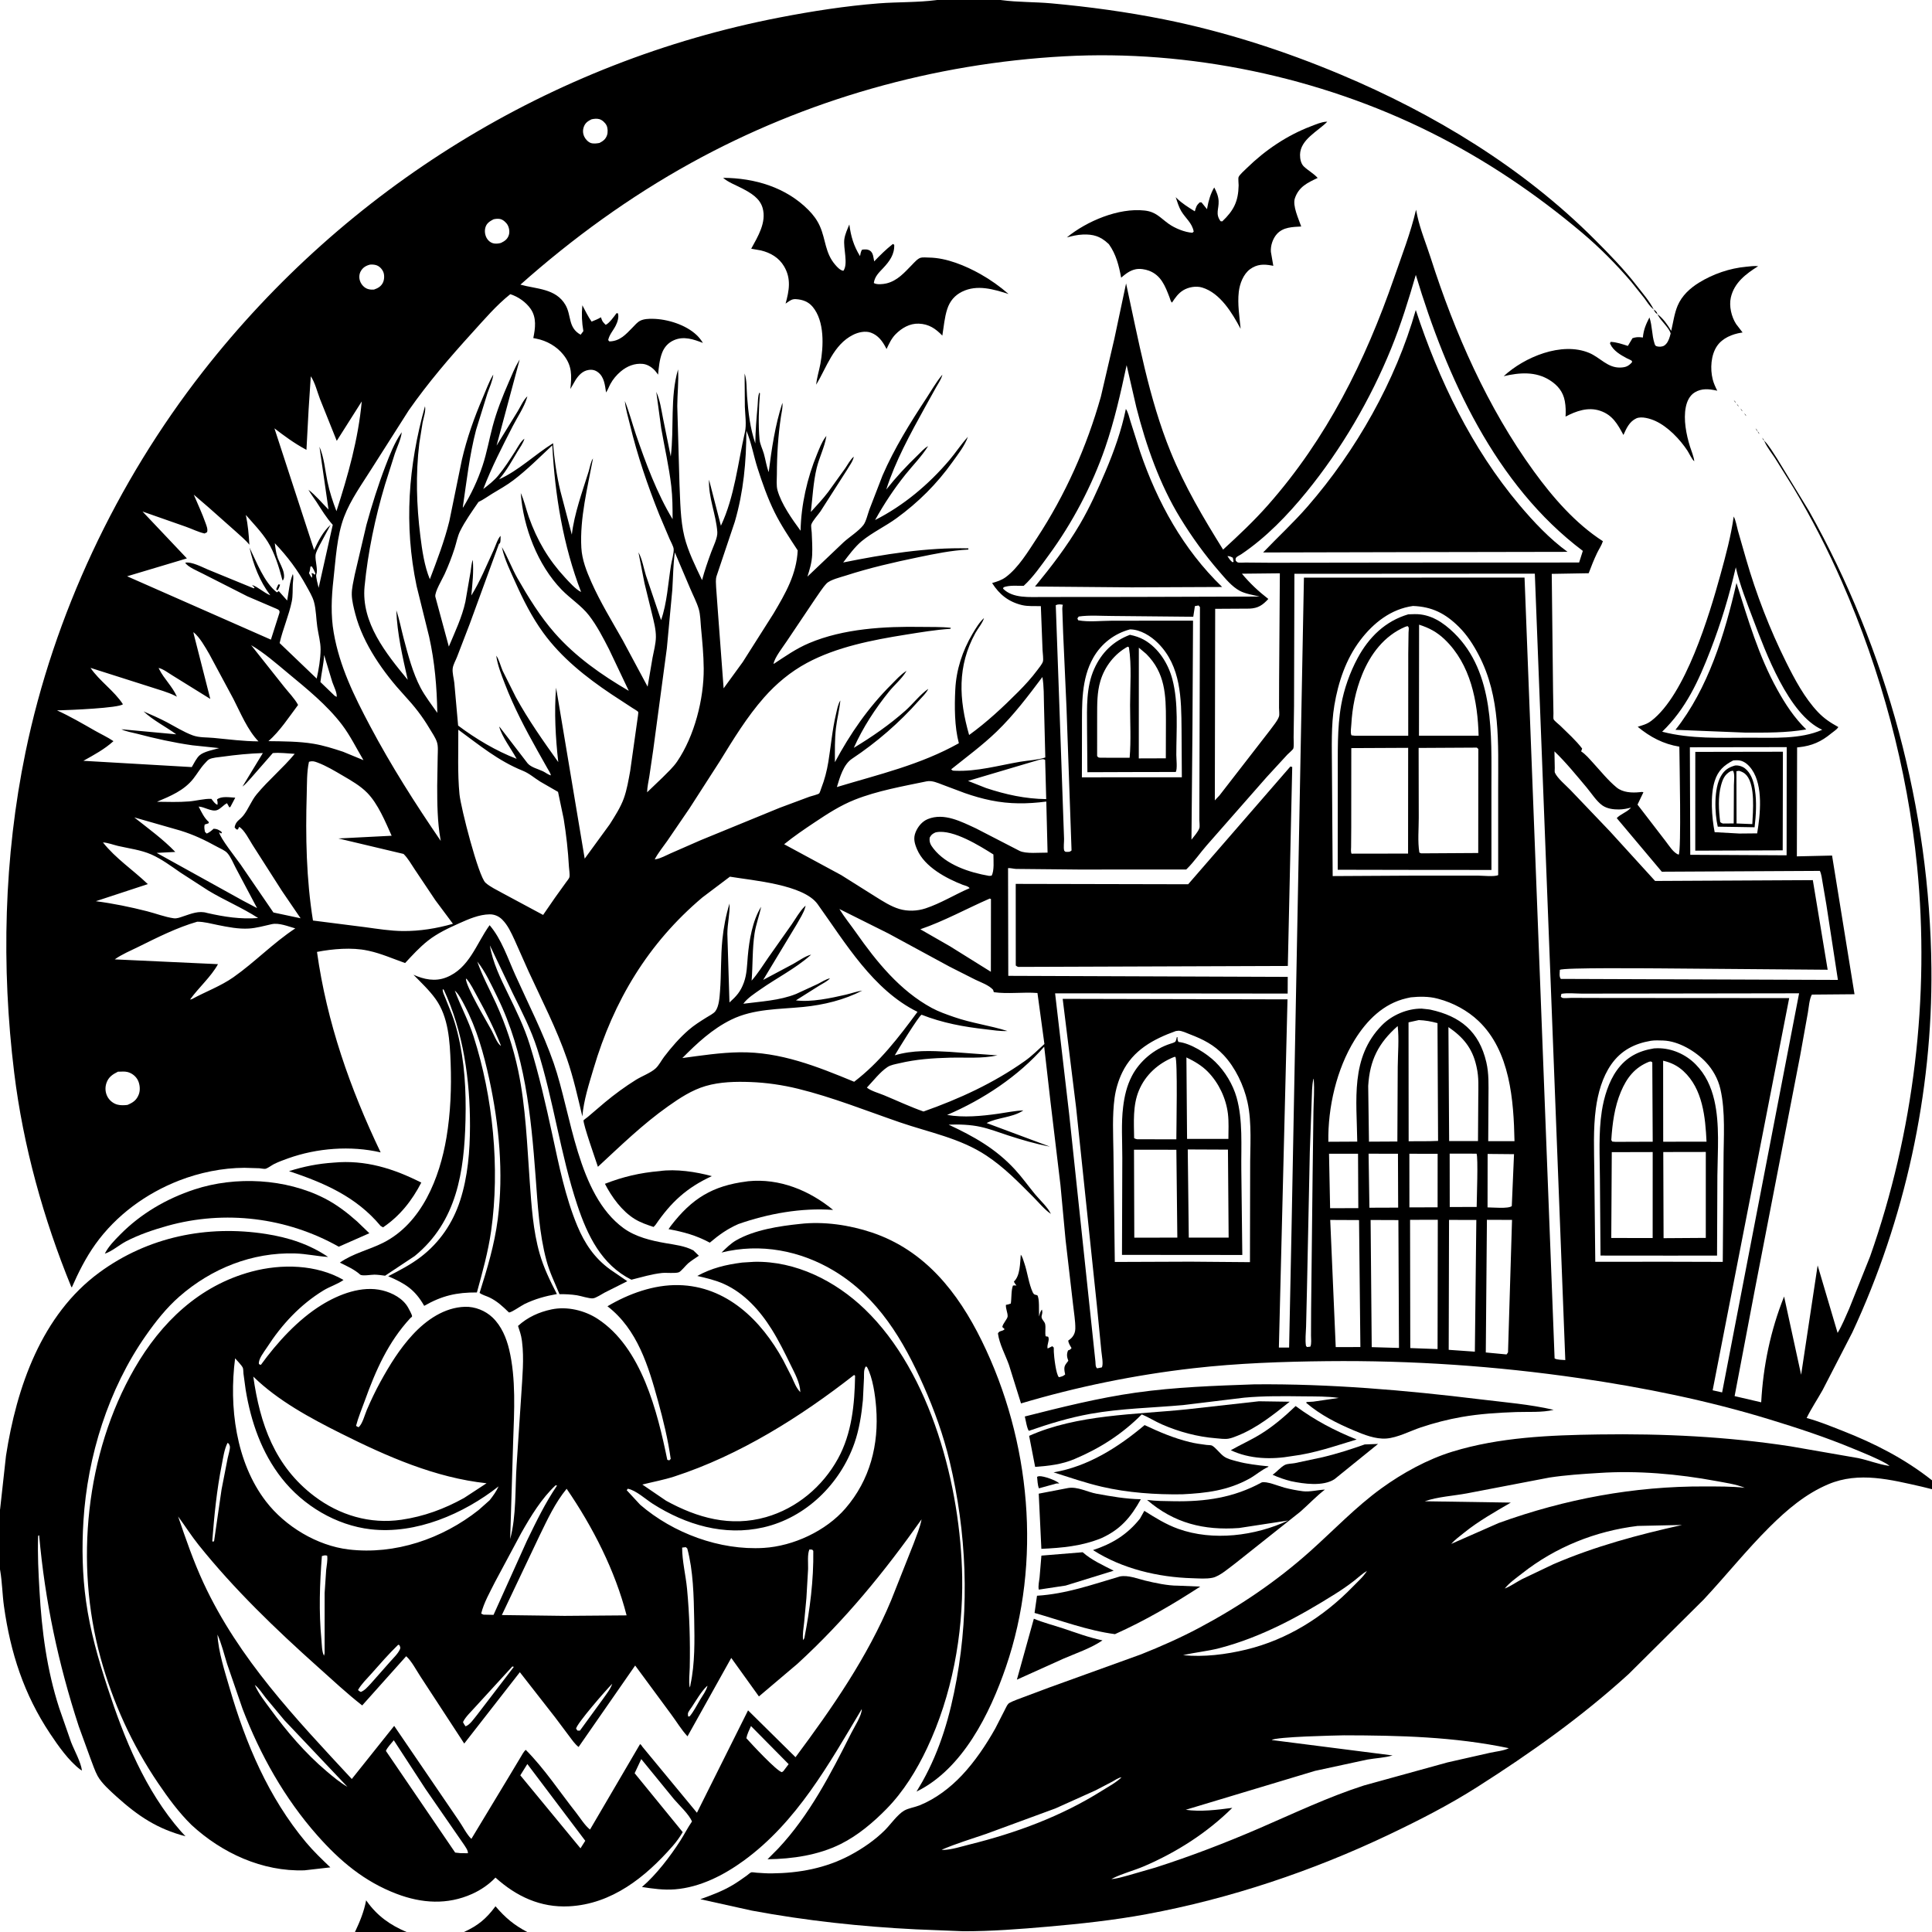<svg version="1.1" xmlns="http://www.w3.org/2000/svg" style="display: block;" viewBox="0 0 2048 2048" width="1024" height="1024">
<path transform="translate(0,0)" fill="rgb(255,255,255)" d="M 0 0 L 0 2048 L 2048 2048 L 2048 0 L 0 0 z"/>
<path transform="translate(0,0)" fill="rgb(0,0,0)" d="M 879.842 1037.04 C 877.39 1040.06 871.812 1042.74 868.494 1044.8 L 843.714 1060.42 C 859.646 1062.61 881.038 1058 896.582 1054.41 C 902.411 1053.06 908.166 1050.9 914.082 1050.05 C 894.907 1059.98 873.131 1065.26 851.728 1067.39 C 825.881 1069.97 799.027 1069.16 775.117 1080.9 C 755.122 1090.71 738.823 1105.9 723.309 1121.58 C 743.308 1118.91 763.806 1115.75 784 1115.47 C 827.242 1114.89 866.154 1130.48 905.437 1146.71 C 932.336 1126.19 952.671 1099.63 972.58 1072.61 C 925.501 1049.42 896.261 999.691 866.706 958.437 C 851.755 937.568 798.185 933.42 773.743 929.317 L 744.596 951.296 C 687.04 999.886 650.464 1060.87 629.157 1132.89 C 624.271 1149.41 618.764 1166.18 617.307 1183.41 C 612.441 1163.01 607.883 1142.33 601.023 1122.5 C 589.94 1090.46 574.449 1060.42 560.294 1029.7 L 545.494 996.446 C 541.92 988.781 538.344 980.669 532.22 974.645 C 528.634 971.118 523.996 969.16 518.935 969.243 C 507.78 969.425 496.932 974.198 486.92 978.67 C 475.333 983.846 463.661 989.279 453.639 997.174 C 444.717 1004.2 437.145 1012.57 429.428 1020.86 C 417.044 1016.5 403.94 1010.72 391.143 1007.95 L 389.5 1007.61 C 373.185 1004.08 352.4 1005.85 336.023 1009.07 C 346.491 1083.86 371.041 1153.76 403.493 1221.59 C 371.829 1214.2 335.961 1216.98 305.438 1227.9 C 300.417 1229.69 295.278 1231.56 290.5 1233.94 C 288.11 1235.13 283.726 1238.49 281.358 1238.98 C 280.009 1239.26 276.41 1238.51 274.877 1238.39 L 259.058 1237.92 C 235.732 1238 211.48 1242.99 189.772 1251.45 C 154.721 1265.1 123.065 1288.26 101.105 1318.95 C 90.992 1333.08 83.134 1348.76 76.169 1364.63 L 75.581 1364.2 C 46.069 1292.16 24.547 1214.65 15.064 1137.32 C 1.254 1024.71 4.046 908.737 27.007 797.5 C 57.066 651.874 123.644 510.891 215.116 393.898 C 367.186 199.401 583.929 65.382 826.567 18.5 C 861.127 11.822 896.381 6.322 931.485 3.578 C 951.565 2.008 972.331 2.707 992.21 0.149 L 993.29 0 L 1060.71 0 L 1061.79 0.154 C 1079.07 2.454 1097.03 1.967 1114.45 3.552 C 1154.25 7.173 1194.5 12.639 1233.69 20.5 C 1297.81 33.363 1360.81 53.642 1421.06 78.95 C 1519.89 120.464 1614.22 177.59 1690.31 253.757 C 1706.01 269.472 1721.56 285.419 1735.17 303.012 C 1741.22 310.833 1748.6 319.203 1752.97 328 L 1751.72 326.972 C 1748.28 324.054 1745.64 319.571 1742.93 315.935 L 1729.31 298.882 C 1713.55 280.386 1695.34 262.086 1676.75 246.432 C 1627.45 204.917 1574.26 169.12 1516.53 140.333 C 1398.4 81.429 1260.22 52.469 1128.3 59.669 C 989.818 67.227 854.215 105.672 732.702 172.648 C 667.839 208.4 606.958 252.545 551.674 301.737 C 568.467 306.468 589.225 305.636 599.428 323.281 C 605.932 334.53 601.919 347.339 615.5 354.82 L 618.391 351 C 616.763 341.647 616.388 333.061 617.32 323.613 C 620.415 329.411 623.324 335.56 627.116 340.922 C 630.452 339.528 633.939 338.263 637 336.329 C 637.396 337.236 637.684 338.187 638.02 339.119 C 638.76 341.17 640.468 342.707 641.932 344.27 C 645.114 343.624 651.554 334.816 653.5 332.027 L 654.966 332.037 C 656.378 336.05 654.526 341.505 652.691 345.153 C 650.014 350.472 645.98 354.536 644.699 360.5 L 646 361.921 C 657.111 361.666 663.233 354.637 670.5 347.227 C 672.944 344.736 675.549 341.528 678.688 339.974 C 682.584 338.045 687.555 337.884 691.832 337.946 C 707.444 338.174 727.076 344.237 738.647 355.355 C 741.155 357.764 743.332 360.547 745.117 363.529 C 735.283 359.672 724.799 356.06 714.443 360.606 C 708.354 363.279 704.148 367.917 701.812 374.103 C 698.995 381.564 698.368 389.309 697.592 397.171 L 696.993 396.318 L 695.988 395 L 695.378 394.175 C 692.135 389.959 686.87 386.313 681.5 385.751 C 672.741 384.834 664.56 388.199 657.927 393.83 C 653.543 397.552 649.828 401.954 647.06 407 C 645.46 409.915 644.361 413.33 642.452 416.021 C 641.273 408.447 640.598 399.751 634.014 394.681 C 630.834 392.232 627.591 391.559 623.659 392.225 C 617.471 393.274 613.437 397.734 610.16 402.736 L 604.608 412.365 C 606.122 398.103 606.574 387.818 597.227 376.064 C 590.195 367.222 579.552 361.119 568.5 358.996 L 566.566 358.605 L 565.318 358.375 C 567.448 347.983 568.988 336.781 562.537 327.462 C 557.571 320.286 549.253 314.448 540.909 311.854 C 526.109 323.664 513.726 338.234 501.031 352.2 C 476.905 378.742 453.776 405.655 433.207 435.104 L 394.155 496.508 C 383.777 513.032 371.596 529.775 364.679 548.072 C 357.037 568.288 355.86 593.046 353.451 614.432 C 351.344 633.139 350.511 652.005 353.752 670.647 C 359.996 706.568 375.337 737.617 392.243 769.525 C 414.54 811.61 440.332 852.163 467.244 891.434 L 466.9 889.565 C 463.65 871.354 463.448 851.5 463.449 833 L 463.972 801.715 C 464.038 796.884 464.665 791.088 463.117 786.5 C 461.482 781.656 457.99 776.742 455.373 772.328 C 447.395 758.874 439.239 748.627 428.691 737.181 C 406.638 713.252 384.923 682.653 376.643 650.854 C 374.979 644.464 373.084 637.12 372.905 630.531 C 372.716 623.571 374.772 616.015 376.034 609.197 L 388.447 556.302 C 394.249 535.285 400.855 514.177 408.671 493.833 C 413.149 482.177 418.136 469.299 425.277 459.016 L 425.839 458.228 C 425.181 465.332 420.923 473.887 418.6 480.682 L 408.046 513.993 C 397.699 548.547 389.927 585.728 386.465 621.656 C 382.766 660.044 409.169 692.719 432.225 720.637 C 426.813 696.695 420.973 671.528 420.116 646.934 C 423.403 656.542 425.278 666.835 427.888 676.664 C 432.44 693.81 437.532 713.405 445.867 729.136 C 450.762 738.374 457.609 747.067 463.569 755.668 C 463.079 728.138 460.894 701.963 454.911 675 L 441.603 621.169 C 428.085 556.372 432.765 493.992 450.5 430.668 C 451.628 435.212 448.975 443.085 448.01 447.774 L 444.475 469.956 C 440.519 502.937 441.518 535.424 445.598 568.339 C 447.421 583.05 449.919 600.335 455.665 613.986 C 463.357 593.761 471.116 573.493 476.311 552.458 L 489.633 487.309 C 494.953 464.405 502.709 442.513 512.002 420.956 C 515.305 413.293 518.201 404.975 522.454 397.801 L 522.89 397.088 C 522.259 403.601 518.686 411.027 516.597 417.246 L 504.626 455.825 C 497.65 482.632 494.575 510.49 490.564 537.871 L 490.967 537.853 C 499.617 523.492 506.251 509.544 511.542 493.625 C 516.021 480.151 518.52 465.843 522.168 452.098 C 526.476 435.867 532.631 420.373 539.339 405.008 C 542.556 397.639 545.716 389.639 549.861 382.763 L 550.849 381.16 L 550.417 382.888 L 526.379 472.386 L 548.715 436.088 C 551.626 431.34 554.944 423.759 559.019 420.127 L 558.533 421.856 C 555.616 431.636 548.246 442.551 543.556 451.698 C 532.272 473.703 521.173 495.255 512.297 518.38 C 517.975 513.966 523.605 509.617 528.213 504.052 C 534.839 496.052 540.386 487.257 546.004 478.543 C 548.627 474.475 551.93 467.768 555.91 465.028 C 554.701 469.699 550.993 474.587 548.5 478.755 C 542.78 488.319 537.241 498.468 529.984 506.964 L 528.904 508.208 C 550.087 498.632 566.73 482.023 586.29 469.839 C 587.462 486.289 590.101 504.185 593.94 520.216 L 606.151 566.727 C 608.77 544.454 617.245 521.366 623.946 499.92 C 625.148 496.072 626.299 488.912 628.6 486 C 622.898 516.571 614.502 549.357 616.245 580.598 C 616.96 593.42 621.74 605.476 626.907 617.11 C 636.334 638.338 648.599 658.3 660.015 678.495 L 686.504 727.895 L 691.709 697.25 C 693.046 690.217 695.178 682.46 695.274 675.322 C 695.383 667.311 693.094 658.763 691.217 651.026 L 683.197 618.26 L 676.791 585.52 C 680.568 591.901 682.382 602.472 684.656 609.767 L 700.754 657.353 C 707.036 639.649 708.258 617.965 711.242 599.34 C 712.034 594.397 714.448 586.658 714.109 581.896 C 713.924 579.296 710.927 573.944 709.87 571.484 L 698.833 545.462 C 686.465 514.536 675.661 482.817 667.842 450.432 C 665.852 442.189 663.155 433.541 662.384 425.116 C 666.997 436.598 670.104 448.829 674.114 460.553 C 684.381 490.569 696.51 523.242 712.976 550.358 C 712.976 538.666 712.913 526.839 711.564 515.213 C 709.175 494.627 704.472 474.465 700.921 454.078 L 695.687 415.396 C 699.726 424.297 700.976 434.23 702.893 443.737 L 711.031 483.929 C 714.776 453.743 710.114 421.16 718.771 391.566 C 719.558 404.188 717.98 417.604 717.938 430.347 L 720.271 513 C 721.11 530.981 721.166 551.298 725.461 568.764 C 729.349 584.573 737.229 600.302 744.213 614.953 C 746.881 604.855 750.32 595.062 753.902 585.259 C 756.041 579.404 760.793 570.061 760.385 564.013 C 759.145 545.662 750.735 527.07 751.602 508.5 L 764.188 557.297 C 778.689 526.547 782.136 490.918 789.642 458.144 C 791.469 450.166 789.877 439.617 789.578 431.373 L 789.322 395.909 C 791.827 403.153 791.298 412.244 791.9 419.925 C 793.285 437.602 795.006 453.188 800.649 470.093 C 800.798 456.731 801.918 443.37 803.107 430.065 C 803.476 425.932 803.295 419.803 805 416.121 L 805.581 417 C 804.284 432.33 803.743 450.432 805.119 465.739 C 805.58 470.876 808.352 476.04 809.748 481 C 811.579 487.506 812.433 494.157 814.868 500.496 C 817.949 475.891 821.65 450.649 829.384 427 C 829.924 431.944 828.567 436.788 827.833 441.669 C 824.814 461.765 823.565 482.249 823.522 502.563 C 823.51 507.88 822.779 514.669 824.191 519.721 C 828.268 534.313 839.687 550.447 848.642 562.592 C 849.161 535.347 855.665 506.609 866.072 481.472 C 868.475 475.668 871.103 468.591 874.886 463.558 L 875.984 462.154 L 875.87 462.963 C 874.108 473.887 868.379 485.112 865.718 496.135 C 862.077 511.211 861.362 527.31 859.527 542.704 C 865.837 535.76 872.342 528.877 878.011 521.394 L 895.935 496.433 C 898.479 492.744 901.58 486.847 905.037 484.1 C 904.341 488.714 900.161 494.198 897.755 498.286 L 869.691 542.152 C 867.258 545.676 861.256 552.176 860.032 555.999 C 859.515 557.616 860.372 562.671 860.46 564.562 C 860.825 572.458 861.29 580.461 860.917 588.358 C 860.546 596.225 858.273 603.791 855.903 611.249 L 894.314 574.731 C 900.552 569.063 910.084 563.166 915.173 556.638 C 918.061 552.933 919.873 544.807 921.564 540.183 L 935.563 503.928 C 948.092 475.082 964.92 448.044 982.19 421.818 C 987.258 414.121 992.11 405.485 997.949 398.393 L 998.973 397.171 L 998.557 398.588 C 997.278 402.689 994.428 406.783 992.324 410.52 L 980.428 431.887 C 965.118 459.667 949.132 488.693 939.461 518.963 C 949.767 505.908 960.967 493.877 972.964 482.371 C 976.175 479.29 979.896 474.896 983.829 472.911 C 977.303 483.475 967.638 493.261 959.836 503.009 C 947.672 518.208 937.072 534.245 927.629 551.26 C 957.979 535.853 984.299 513.692 1006.31 487.85 C 1012.96 480.039 1018.58 471.257 1025.45 463.697 L 1026.01 463.086 C 1022.66 472.572 1015.51 481.529 1009.68 489.714 C 993.162 512.915 973.457 532.521 950.416 549.297 C 938.627 557.88 924.704 564.402 913.5 573.592 C 906.428 579.392 899.371 588.91 893.825 596.242 C 936.688 587.567 982.628 580.131 1026.5 581.276 L 1026.5 582.558 C 1008.5 583.416 991.093 587.057 973.5 590.69 C 947.694 596.019 921.736 601.995 896.657 610.108 C 891.286 611.845 879.963 614.503 876.097 618.613 C 871.621 623.373 867.924 629.598 864.081 634.942 L 834.169 679.484 C 830.463 685.153 820.633 697.541 820.004 703.88 L 819.159 704.8 L 820.004 703.88 C 832.495 695.685 843.722 687.66 857.666 681.755 C 894.173 666.295 937.73 663.884 976.938 664.551 C 987.096 664.724 997.839 664.374 1007.91 665.5 L 1007.5 666.581 C 991.601 667.586 975.725 670.287 960 672.793 C 924.848 678.397 886.852 685.777 855.293 702.776 C 838.059 712.059 822.861 724.695 809.96 739.334 C 791.689 760.07 777.449 783.575 762.998 807 L 730.885 856.892 L 707.361 891.344 C 702.902 897.709 697.609 904.104 694.022 910.985 L 693.116 911.751 L 694.022 910.985 L 695.542 910.744 C 700.577 909.847 706.073 906.708 710.753 904.656 L 742.737 890.647 L 826.488 856.312 L 858.212 844.5 C 860.134 843.814 867.047 842.234 868.386 841.023 C 868.979 840.487 870.191 836.532 870.558 835.591 C 874.139 826.392 876.465 817.395 878.072 807.649 C 880.87 790.681 882.214 773.539 886.238 756.784 C 887.319 752.282 888.27 746.301 890.85 742.5 C 889.843 752.258 887.291 761.923 886.147 771.743 C 884.751 783.729 885.038 795.913 885.037 807.963 C 901.199 777.762 920.395 750.065 944.676 725.821 C 949.723 720.782 954.868 714.869 960.957 711.117 L 960.139 712.477 C 955.619 719.773 947.904 726.269 942.434 733.049 C 927.678 751.341 914.674 771.239 905.072 792.733 C 924.43 781.03 942.72 768.422 959.672 753.384 C 967.686 746.275 975.365 736.139 983.997 730.205 C 982.187 734.529 977.195 739.116 974.083 742.639 C 953.373 766.084 929.265 786.965 903.199 804.292 C 893.983 810.418 890.279 824.059 887.132 834.302 C 931.696 820.846 975.433 810.806 1016.43 787.865 C 1011.76 770.208 1011.75 749.037 1012.65 730.849 C 1013.69 709.834 1020.21 689.961 1030.89 671.872 C 1034.27 666.147 1038.13 659.655 1043.08 655.158 C 1041.73 660.184 1036.58 666.271 1033.99 670.97 C 1014.59 706.155 1016.46 741.218 1027.31 779.137 C 1045.88 765.757 1063.35 749.486 1079.47 733.275 C 1086.58 726.117 1093.45 718.615 1099.48 710.513 C 1101.22 708.185 1104.6 704.11 1105.5 701.397 C 1106.28 699.026 1105.25 691.908 1105.14 689.035 L 1103.34 642.514 C 1097 642.41 1089.48 642.89 1083.35 641.416 C 1069.12 637.996 1059.36 630.17 1051.67 618.047 C 1056.84 616.544 1061.74 615.037 1066.14 611.786 C 1079.5 601.911 1090.03 584.366 1099.09 570.539 C 1129.44 524.236 1151.89 473.843 1166.94 420.602 L 1181.3 358.958 L 1193.69 300.45 C 1206.75 360.136 1217.77 422.245 1240.91 479 C 1255.9 515.764 1275.6 548.99 1296.53 582.605 C 1312.99 567.542 1329.24 552.253 1344.02 535.51 C 1406.37 464.929 1447.26 382.804 1477.83 294.395 C 1486.08 270.551 1495.32 246.914 1501.07 222.309 L 1502.4 228.782 C 1505.72 243.968 1511.86 258.582 1516.6 273.388 C 1542 352.73 1576.78 431.969 1625.92 499.575 C 1646.13 527.373 1670.05 554.97 1699.14 573.696 C 1697.83 577.977 1694.95 582.095 1693 586.166 C 1689.64 593.18 1686.79 600.362 1684.07 607.644 L 1644.91 608.319 L 1646.31 732.78 L 1646.72 756.076 C 1646.75 757.357 1646.45 761.673 1646.88 762.504 C 1647.86 764.381 1652.34 767.688 1653.97 769.308 C 1661.68 776.952 1670.61 784.86 1677.14 793.5 L 1676.08 796.5 C 1680.89 799.646 1684.74 804.325 1688.59 808.521 C 1696.62 817.252 1704.53 827.23 1713.69 834.756 C 1720.26 840.148 1729.99 840.596 1738.19 839.727 C 1739.87 839.549 1740.48 839.301 1742.09 839.845 L 1735.83 852.926 L 1765.67 891.731 C 1769.18 896.22 1774.02 904.332 1779.5 905.955 C 1782.39 902.268 1780.3 806.629 1780.18 791.505 C 1763.16 788.69 1749.26 781.348 1736.04 770.425 L 1740.5 769.004 C 1744.32 767.803 1747.25 766.575 1750.47 764.111 C 1786.59 736.441 1811.75 652.799 1823.79 609.041 C 1829.38 588.735 1834.89 568.412 1837.8 547.51 C 1840.1 551.892 1841 557.901 1842.32 562.713 L 1850.89 592.559 C 1861.76 630.077 1875.9 666.742 1893.28 701.718 C 1902.36 719.99 1912.93 739.853 1927.04 754.751 C 1933.57 761.644 1940.35 766.086 1948.62 770.642 L 1948.28 771.433 C 1946.7 773.535 1943.28 775.718 1941.21 777.427 C 1930.56 786.233 1920.68 790.619 1906.96 792.093 L 1905.01 792.293 L 1904.75 907.787 L 1942.06 906.924 L 1965.86 1053.93 L 1920.66 1054.31 C 1917.93 1059.12 1917.38 1068.08 1916.41 1073.57 L 1908.24 1119.01 L 1860.03 1368 L 1838.76 1479.94 L 1866.94 1486.5 C 1869.05 1447.81 1876.82 1410.44 1891.21 1374.35 L 1909.27 1457.31 L 1926.77 1341.39 L 1947.94 1412.94 C 1952.74 1404.98 1956.38 1395.81 1960.2 1387.3 L 1982.39 1331.86 C 2028.67 1200.49 2045.96 1056.68 2032.16 917.985 C 2021.92 815.067 1993.99 711.486 1952.53 616.834 C 1937.54 582.591 1920.27 548.997 1901.07 516.929 L 1881.72 485.906 C 1878.12 480.335 1873.42 474.527 1870.68 468.543 L 1870.01 467.014 C 1875.29 472.189 1879.41 479.608 1883.54 485.769 L 1917.74 541.826 C 2000.24 688.866 2045.71 857.628 2047.37 1026.29 C 2048.68 1158.43 2019.33 1292.81 1963.51 1412.51 L 1932.05 1473.51 C 1926.51 1483.39 1920.09 1492.99 1915.1 1503.14 C 1928.08 1506.66 1940.57 1511.8 1953.08 1516.7 C 1987.4 1530.15 2018.98 1546.28 2048 1569.2 L 2048 1578.61 L 2037.28 1575.96 C 2004.41 1568.54 1970.63 1559.71 1938.29 1573.28 C 1914.08 1583.44 1894.16 1600.45 1875.72 1618.8 C 1851.24 1643.16 1829.61 1670.26 1806.05 1695.5 L 1726.33 1774.66 C 1676.5 1820 1622.62 1858.23 1565.9 1894.33 C 1536.03 1913.35 1504.5 1929.45 1472.56 1944.67 C 1391.41 1983.33 1303.91 2012.7 1215.44 2029.09 C 1180.93 2035.49 1145.28 2039.34 1110.29 2042.38 C 1080.75 2044.95 1050.82 2047.26 1021.16 2047.2 L 971.118 2045.2 C 913.048 2042.35 854.245 2035.99 797.075 2025.34 L 742.411 2013.24 C 754.453 2008.88 765.605 2004.81 776.729 1998.2 C 781.849 1995.16 786.692 1991.71 791.531 1988.25 C 792.572 1987.5 795.318 1984.97 796.395 1984.75 C 797.641 1984.48 800.72 1985.07 802.117 1985.16 C 807.405 1985.51 812.697 1985.92 818 1985.87 C 847.169 1985.6 875.297 1980.41 901.278 1966.54 C 914.358 1959.56 927.518 1950.54 938.03 1940.04 C 944.104 1933.98 951.262 1923.48 958.539 1919.29 C 963.144 1916.64 969.814 1915.76 974.875 1913.71 C 991.755 1906.88 1007.25 1895.07 1019.65 1881.91 C 1033.35 1867.38 1045.26 1849.71 1055.03 1832.28 L 1064.89 1813.01 C 1065.89 1811.17 1067.41 1807.56 1068.84 1806.11 C 1070.51 1804.42 1076.21 1802.42 1078.5 1801.45 L 1112.34 1788.79 L 1209.5 1753.7 C 1230.34 1745.43 1251.12 1736.22 1270.93 1725.7 C 1313.45 1703.12 1352.84 1676.58 1388.76 1644.47 C 1413.65 1622.22 1437.26 1597.31 1464.33 1577.71 C 1486.78 1561.46 1513.09 1546.95 1539.67 1538.79 C 1589.51 1523.49 1643 1521.34 1694.78 1520.58 C 1763.05 1519.57 1830.55 1522.81 1898.09 1533.18 L 1969.75 1545.64 C 1980.58 1547.91 1991.3 1552.26 2002.16 1553.84 L 2002.99 1553.95 L 2004.99 1554.75 L 2002.99 1553.95 C 2001.87 1553.04 2000.85 1552.21 1999.59 1551.5 C 1988.61 1545.34 1976.3 1540.54 1964.67 1535.71 C 1935.47 1523.56 1905.68 1513.77 1875.45 1504.53 C 1809.66 1484.42 1742.23 1470.81 1674.21 1460.91 C 1585.43 1448 1496.71 1441.96 1406.99 1442.88 C 1359.74 1443.37 1312.1 1445.03 1265.13 1450.38 C 1203.6 1457.38 1141.7 1469.99 1082.32 1487.68 L 1069.54 1446.84 C 1065.68 1436.07 1059.4 1424.85 1057.86 1413.5 C 1059.43 1410.16 1062.39 1411.66 1064.96 1409 L 1062.5 1406.66 C 1063.01 1402.89 1068.07 1398.16 1068.14 1395.31 C 1068.24 1391.39 1066.03 1387.54 1066.31 1383.23 C 1068.2 1382.94 1069.73 1382.52 1071.5 1381.81 C 1072.39 1376.25 1071.79 1367.69 1073.78 1362.74 C 1075.53 1362.57 1074.94 1362.55 1076.5 1362.64 L 1077.5 1362.72 C 1076.32 1361.32 1075.5 1360.2 1074.79 1358.5 C 1081.52 1352.34 1081.25 1338.71 1082.07 1330.07 C 1083.87 1332.16 1084.81 1336.06 1085.73 1338.7 C 1089.17 1348.55 1090.48 1360.79 1094.79 1370 C 1095.96 1372.49 1097.07 1372.39 1099.5 1372.97 C 1102.15 1375.79 1101.09 1390.63 1101.48 1395.55 C 1102.2 1392.98 1102.62 1390.21 1104.5 1388.22 C 1105.21 1390.72 1104.86 1392.19 1104.23 1394.61 C 1103.28 1398.32 1107.23 1400.46 1107.88 1403.5 C 1108.73 1407.44 1107.57 1412.21 1108.42 1416.5 L 1111 1416.94 C 1113.12 1420.17 1109.46 1425.28 1110.5 1429.49 L 1115.5 1427.04 L 1117.03 1428.5 L 1117.1 1433.15 C 1117.3 1438.13 1119.4 1457.02 1122.5 1459.9 C 1125.13 1459.27 1127.04 1458.92 1129.1 1457 L 1128.5 1453.83 C 1127.64 1447.9 1129.1 1447.01 1132.46 1442.5 C 1130.93 1438.43 1130.5 1435.54 1132.19 1431.5 C 1134.2 1430.79 1134.46 1430.73 1135.88 1429 C 1134.33 1426.41 1132.8 1424.18 1132.33 1421.14 C 1133.94 1419.95 1135.58 1418.72 1136.83 1417.15 C 1138.81 1414.65 1139.82 1411.68 1139.88 1408.5 C 1140.03 1400.36 1138.37 1391.4 1137.53 1383.26 L 1129.54 1314.25 L 1124.12 1256.07 L 1113.58 1168.06 L 1106.89 1109.52 C 1079.62 1140.81 1042.12 1165.58 1003.97 1181.88 C 1021.54 1184.93 1040.36 1183.09 1057.9 1180.63 C 1066.79 1179.39 1075.83 1177.44 1084.8 1177.06 L 1083.59 1177.83 C 1072.19 1184.87 1057.23 1184.56 1045.85 1190.47 L 1112.95 1215.47 C 1097.89 1212.6 1083.24 1208.32 1068.67 1203.59 C 1059.13 1200.48 1049.31 1196.69 1039.53 1194.53 C 1028.95 1192.18 1016.37 1191.7 1005.58 1192.19 C 1032.26 1204.63 1055.42 1217.57 1075.67 1239.5 C 1083.34 1247.8 1089.95 1257.1 1097.11 1265.84 C 1102.12 1271.94 1110.92 1279.94 1113.99 1286.81 C 1107.35 1282.35 1100.94 1274.47 1095.24 1268.76 C 1079.34 1252.83 1064.51 1237.48 1045.57 1224.93 C 1017.72 1206.47 985.119 1200.45 953.985 1189.75 C 918.291 1177.47 882.589 1163.12 845.889 1154.12 C 829.608 1150.13 812.439 1147.62 795.674 1147 C 779.906 1146.41 763.227 1146.77 748 1151.23 C 733.393 1155.51 720.551 1163.97 708.25 1172.68 C 681.241 1191.78 658.033 1214.45 633.812 1236.85 C 631.742 1230.42 617.781 1190.97 618.601 1187.49 C 618.657 1187.26 622.413 1184.55 623 1184.06 L 641.274 1168.5 C 651.565 1159.95 662.718 1151.77 674.083 1144.69 C 680.326 1140.8 689.738 1137.35 694.974 1132.56 C 698.485 1129.36 701.076 1124.09 703.982 1120.28 C 711.758 1110.07 720.235 1100.3 729.932 1091.85 C 735.752 1086.78 742.279 1082.7 748.802 1078.62 C 751.46 1076.95 756.371 1074.49 758.244 1072.04 C 762.263 1066.79 762.773 1056.95 763.264 1050.54 C 764.647 1032.49 763.927 1014.18 765.726 996.189 C 767.023 983.221 769.481 970.233 773.338 957.782 C 773.901 968.131 771.035 979.271 771.03 989.899 L 773.266 1062.67 C 780.793 1055.81 784.925 1051.32 788.5 1041.63 C 791.837 1032.57 791.851 1023.09 792.697 1013.58 C 794.203 996.622 797.65 975.935 806.844 961.195 C 804.856 970.835 801.329 979.837 799.846 989.641 C 797.397 1005.84 798.069 1023.09 796.742 1039.53 C 803.308 1032.09 808.64 1023.42 814.286 1015.27 L 839.215 979.911 C 843.363 973.977 847.682 966.069 852.828 961.081 L 853.967 960.011 L 853.551 961.772 C 852.017 967.738 847.566 974.256 844.631 979.688 L 808.988 1038.76 L 840.904 1021.76 C 846.474 1018.67 853.721 1013.39 859.848 1011.95 L 858.624 1013.05 C 843.268 1026.59 822.867 1037.02 806 1048.88 C 800.151 1052.99 792.083 1058.14 787.965 1064.01 C 806.476 1061.57 826.476 1060.65 843.945 1053.61 L 866.867 1043.05 C 870.766 1041.06 875.58 1037.89 879.842 1037.04 z M 327.133 434.255 L 324.85 476.86 L 323.404 476.064 C 311.982 469.893 301.199 461.978 290.918 454.074 L 332.973 583.016 C 337.356 573.506 342.464 563.367 350.417 556.374 L 338.847 577.843 C 337.373 580.853 334.867 585.183 334.495 588.506 C 333.869 594.09 337.231 603.976 335.301 608.769 C 334.411 610.977 337.15 620.114 337.762 623.11 L 352.731 556.337 C 345.893 548.792 340.893 540.388 335.372 531.877 C 332.593 527.592 329.41 523.653 326.969 519.15 C 334.631 525.01 341.359 533.277 348.24 540.119 L 338.631 473.523 C 343.666 485.249 344.529 498.096 347.095 510.5 C 349.323 521.265 352.718 531.629 356.66 541.872 C 369.015 503.53 379.741 465.793 383.475 425.52 L 356.976 467.325 L 339.243 423.076 C 336.269 415.36 333.982 405.591 329.445 398.857 L 327.133 434.255 z M 526.033 695.062 C 528.865 698.6 530.872 706.708 532.822 711.043 L 546.892 739.186 C 560.127 763.245 575.837 785.526 591.788 807.845 C 588.903 782.164 587.344 754.794 589.485 728.98 L 619.807 910.196 L 646.357 873.789 C 651.779 865.145 657.788 855.976 661.268 846.329 C 664.596 837.107 666.262 826.825 668.036 817.208 L 675.646 763.163 C 675.795 761.725 676.926 755.43 676.494 754.629 C 676.041 753.787 671.422 751.155 670.459 750.512 L 648.167 735.937 C 621.041 717.759 595.137 697.247 575.793 670.628 C 563.99 654.386 554.707 636.083 546.533 617.784 C 541.311 606.093 534.991 593.433 532.238 580.937 L 532.045 580.008 C 538.337 590.674 542.56 602.515 548.728 613.298 C 560.155 633.277 572.699 653.598 587.912 670.927 C 610.091 696.192 637.707 715.515 666.554 732.337 L 645.673 688.395 C 639.378 676.124 632.711 663.088 624.207 652.172 C 616.272 641.986 604.474 634.502 595.423 625.179 C 569.899 598.889 554.645 558.824 552.006 522.619 C 555.743 530.638 557.647 539.882 560.629 548.258 C 569.295 572.594 581.309 593.212 598.859 612.135 C 603.134 616.745 610.392 624.978 615.988 627.526 C 596.983 578.337 588.187 524.576 585.47 472.09 C 572.03 484.621 558.712 498.106 544.053 509.181 C 537.052 514.471 529.276 518.833 521.761 523.35 C 516.991 526.217 512.243 529.822 507.201 532.123 C 500.526 541.877 493.019 552.326 487.762 562.919 C 484.97 568.544 483.858 575.155 481.939 581.127 C 478.907 590.565 475.341 599.74 471.224 608.757 C 468.926 613.79 460.662 627.476 461.46 632.477 L 475.787 685.402 C 482.24 669.948 489.799 654.252 493.341 637.832 L 498.845 605.957 C 499.501 602.097 499.742 597.081 501.159 593.485 C 502.254 606.03 500.797 618.761 499.6 631.257 C 508.905 616.409 515.746 599.287 523.157 583.405 C 525.033 579.386 527.665 570.704 530.656 568.017 C 530.55 570.433 530.84 573.571 530 575.818 L 528.936 576.5 L 497.946 661.334 L 484.507 696.276 C 483.04 700.116 480.425 704.385 479.887 708.463 C 479.275 713.099 481.105 719.204 481.596 723.921 L 485.631 769.131 C 504.161 783.104 525.933 796.055 547.649 804.386 C 541.91 793.701 532.346 781.68 529.124 770.118 L 530.262 771.358 L 559.277 809.138 C 562.945 813.452 570.46 815.176 575.5 817.563 C 578.285 818.881 581.049 821.248 583.989 821.933 L 584.841 822.765 L 583.989 821.933 C 583.586 819.63 581.367 816.405 580.187 814.285 L 569.828 795.884 C 556.838 772.74 544.687 749.622 535.142 724.794 C 531.454 715.202 527.482 705.291 526.033 695.062 z M 220.848 537.635 L 205.412 524.372 C 209.615 534.397 214.383 544.378 217.963 554.633 C 219.024 557.674 220.489 560.965 219.5 564.16 L 216.873 565.528 C 210.146 564.041 203.565 560.654 197.023 558.351 L 151.068 542.234 L 198.107 591.934 L 134.76 610.886 L 287.17 678.045 L 296.213 649.689 C 297.105 646.126 293.514 645.688 290.646 644.295 L 262.303 632.152 L 214.896 608.083 C 210.215 605.602 198.736 600.952 196.364 596.5 C 203.106 595.161 214.162 601.15 220.471 603.787 L 269 623.685 L 269.864 623 L 267.154 620.054 C 273.966 622.386 279.475 628.194 286.532 631.046 C 275.253 616.092 268.543 598.657 264.516 580.495 C 271.873 595.468 279.97 617.426 293.5 627.938 L 295.5 626.574 L 304.407 636.587 C 306.103 627.478 306.867 617.059 310.424 608.5 C 311.472 611.83 310.559 615.555 310.388 619 C 310.094 624.888 310.501 631.502 309.348 637.261 C 306.366 652.141 299.82 666.711 296.408 681.682 L 335.711 719.333 C 337.853 709.658 339.786 698.39 339.845 688.5 C 339.891 680.817 337.476 672.342 336.36 664.658 C 335.101 655.983 335.134 646.384 332.83 638 C 331.279 632.359 327.736 626.597 324.946 621.482 C 315.579 604.31 304.762 589.932 291.297 575.817 C 291.972 581.125 292.588 586.71 294.503 591.734 C 296.363 596.612 299.923 602.432 300.793 607.5 C 301.288 610.377 301.518 613.25 299.651 615.5 L 299.103 614 C 295.789 601.15 290.965 585.725 283.894 574.414 C 277.477 564.15 268.519 554.967 260.6 545.84 C 262.828 556.439 263.727 566.651 264.344 577.432 C 260.161 572.197 254.88 568.05 249.997 563.5 L 220.848 537.635 z M 205.053 670.084 L 205.284 671.749 L 222.919 740.891 L 182.941 716.092 C 178.573 713.481 173.078 709.143 168.105 708.038 L 167.193 707.146 L 168.105 708.038 L 168.839 709.535 C 174.02 719.79 182.832 727.748 187.546 738.521 L 185.989 737.72 C 177.455 733.393 168.369 731.213 159.369 728.161 L 95.948 707.978 C 105.451 721.948 120.991 732.187 130.282 746.5 C 126.423 750.554 73.316 752.719 63.851 752.937 L 60.39 752.994 C 74.306 759.353 87.276 766.939 100.543 774.51 C 107.065 778.233 114.096 781.424 120.283 785.648 C 110.74 794.261 99.567 800.269 88.394 806.489 L 203.279 813.142 C 205.592 809.298 208.289 803.481 211.673 800.582 C 216.389 796.542 226.478 794.782 232.368 793.023 L 203.906 790.049 C 184.163 787.248 164.632 782.899 145.356 777.824 C 140.227 776.473 133.364 775.428 128.689 773.047 L 186.839 778.412 C 175.462 770.087 162.523 763.802 152.184 754.104 C 160.52 757.775 168.897 761.351 176.951 765.619 C 185.728 770.271 194.961 776.081 204.268 779.5 C 211.256 782.067 219.167 781.516 226.5 782.218 C 242.514 783.751 257.806 785.772 273.98 785.877 C 262.414 773.911 254.932 755.584 247.423 740.918 L 221.847 693.337 C 217.384 685.696 211.896 675.7 205.053 670.084 L 204.251 669.115 L 205.053 670.084 z M 257.025 833.816 L 278.627 798.264 C 264.185 798.739 250.159 800.136 235.853 802.119 C 231.713 802.693 225.287 803.018 221.589 804.959 C 220.243 805.666 218.265 808.016 217.192 809.145 C 212.52 814.06 209.105 820.181 204.902 825.5 C 194.977 838.06 180.705 843.831 166.399 849.911 C 177.712 850.027 189.214 850.461 200.495 849.541 C 208.171 848.915 216.454 846.526 224.049 846.818 C 225.925 849.083 227.728 852.149 230.5 853.097 C 230.829 850.922 230.623 849.613 230.037 847.5 C 234.62 843.604 243.596 845.308 249.387 845.58 L 244.146 855.5 L 243.015 855.762 L 242.511 854.761 L 240.618 851.43 C 236.751 853.369 233.812 857.483 230 858.784 C 224.222 860.756 216.366 855.067 210.584 855.014 C 213.644 860.94 216.38 866.992 221.446 871.5 L 220.948 872.803 L 217 874.032 C 216.171 876.916 216.797 878.96 217.294 881.852 L 219.13 883.606 C 222.122 882.407 224.12 880.571 226.5 878.48 C 230.396 878.693 231.354 879.496 234.595 881.5 L 235.205 883 L 234.251 883.5 L 232.33 882.169 C 232.715 887.61 250.947 910.549 254.995 916.374 L 289.841 967.282 L 318.636 973.4 L 298.959 944.555 L 267.777 895.773 C 264.446 890.588 258.881 879.376 253.5 876.54 L 252.185 879.291 L 250.5 879.174 L 248.681 877 C 250.047 870.059 253.896 869.571 257.941 864.5 C 263.365 857.699 266.282 849.007 272.031 842.05 C 284.508 826.95 299.935 814.215 312.409 799.109 C 304.882 798.706 296.658 797.593 289.182 798.297 L 266.229 824.541 C 263.424 827.49 260.291 831.501 257.025 833.816 z M 1759.04 1026.52 C 1747.43 1026.53 1656.86 1025.54 1653.5 1028.1 C 1653.42 1031.33 1652.6 1035.03 1654.5 1037.68 L 1948.26 1038.75 L 1936.04 959.082 L 1932.02 935.5 C 1931.3 931.487 1930.89 926.854 1929.15 923.177 L 1761.59 924.049 L 1713.82 867.224 C 1717.77 863.031 1723.83 861.268 1727.9 857.176 L 1728.95 856.082 L 1729.99 855.25 L 1728.95 856.082 C 1724.65 857.214 1720.64 858.008 1716.18 858.068 C 1710.26 858.146 1703.67 857.285 1698.68 853.852 C 1692.5 849.597 1686.73 840.516 1681.86 834.72 C 1670.99 821.801 1659.92 808.126 1647.78 796.471 L 1648.11 814.075 C 1648.13 815.054 1647.85 818.189 1648.21 819.004 C 1650.83 824.956 1660.1 832.621 1664.73 837.45 L 1706.61 881.304 L 1754.46 933.845 L 1921.67 932.983 L 1937.4 1027.97 L 1759.04 1026.52 z M 109.124 893.012 C 122.638 910.073 141.171 922.282 156.689 937.198 L 101.61 955.308 C 119.859 957.683 138.13 961.443 155.959 965.98 C 165.084 968.302 174.903 972.117 184.17 973.411 C 187.641 973.896 191.042 972.4 194.28 971.344 C 202.701 968.596 210.745 965.053 219.727 967.822 C 237.881 971.918 254.932 974.592 273.642 973.153 C 257.09 962.38 238.085 954.441 221.016 944.171 L 191.186 924.89 C 181.359 918.086 171.398 910.656 160.438 905.792 C 149.609 900.987 136.824 899.429 125.312 896.771 C 120.33 895.62 114.166 893.219 109.124 893.012 L 108.139 892.216 L 109.124 893.012 z M 1086.16 1124.86 C 1093.67 1119.63 1100.35 1112.84 1107.12 1106.69 L 1099.75 1052.63 C 1084.54 1051.42 1068.52 1053.89 1053.5 1051.76 L 1052.7 1049.2 C 1048.06 1044.18 1040.25 1041.55 1034.09 1038.6 L 1006.74 1024.78 L 941.715 989.515 L 889.788 963.589 C 895.062 972.249 901.64 980.27 907.471 988.579 C 929.162 1019.49 953.974 1050.18 987.739 1068.48 C 995.164 1072.51 1003.44 1075.34 1011.4 1078.12 C 1029.91 1084.58 1049.35 1087.01 1067.89 1092.9 C 1060.27 1093.32 1052.57 1091.96 1045 1091.11 C 1021.36 1088.47 999.166 1084.38 976.919 1075.66 C 974.237 1076.46 951.366 1113.66 948.501 1118.68 C 967.717 1113 986.74 1113.85 1006.5 1114.98 L 1057.31 1118.73 C 1041.19 1122.35 1023.41 1120.76 1006.99 1121.18 C 988.758 1121.65 971.009 1122.87 953.236 1127.12 C 949.153 1128.09 944.243 1128.79 940.705 1131.16 C 932.754 1136.47 925.548 1145.94 918.93 1152.9 C 923.168 1156.46 931.75 1158.79 937 1160.97 C 950.914 1166.74 964.747 1173.27 978.95 1178.25 C 1016.96 1164.84 1053.17 1148.2 1086.16 1124.86 z M 1254.08 1754.57 C 1276.38 1756.73 1299.44 1753.85 1321.12 1748.61 C 1364.59 1738.1 1403.02 1713.94 1434 1682.02 C 1439.08 1676.79 1445.25 1671.43 1449.06 1665.19 L 1449.99 1664.24 L 1449.06 1665.19 C 1444.31 1667.95 1439.8 1672.27 1435.44 1675.67 C 1428.94 1680.74 1422.23 1685.33 1415.25 1689.71 C 1376.86 1713.81 1336.99 1735.49 1292.84 1747.06 C 1279.97 1750.43 1266.88 1751.52 1254.08 1754.57 z M 1593.95 1684.93 L 1595.12 1683.93 C 1601.44 1681.4 1607 1677.37 1612.98 1674.17 L 1646.68 1658.12 C 1690.9 1639.08 1736.3 1626.94 1783.12 1616.53 L 1735.9 1617.55 C 1691.08 1623.04 1648.98 1639.92 1613.47 1667.89 C 1607.28 1672.76 1599.96 1677.75 1595.12 1683.93 L 1593.95 1684.93 L 1593.01 1685.75 L 1593.95 1684.93 z M 998.16 1960.82 L 1000.3 1960.98 C 1008.63 1960.8 1019.35 1957.33 1027.48 1955.31 C 1077.13 1942.98 1124.83 1925.48 1168.29 1898.12 C 1175.14 1893.81 1183.1 1889.63 1188.9 1884.02 L 1189.99 1883.17 L 1188.9 1884.02 C 1185.59 1884.36 1182.18 1886.88 1179.27 1888.5 L 1161.31 1897.88 L 1118.82 1916.99 L 1045.3 1944.02 C 1029.62 1949.34 1013.38 1954.33 998.16 1960.82 z M 1177.01 1992.75 L 1178.1 1991.88 C 1183.89 1991.54 1189.87 1989.61 1195.46 1988.15 L 1224.69 1979.72 C 1262 1967.78 1298.75 1953.67 1334.72 1938.14 C 1371.42 1922.29 1407.76 1904.92 1445.87 1892.66 L 1534.32 1868.25 L 1579.5 1858.02 C 1585.48 1856.69 1594.12 1855.91 1599.44 1853.15 C 1541.47 1840.98 1483.57 1839.63 1424.63 1839.51 C 1415.54 1839.7 1352.79 1840.97 1348.08 1844.5 L 1476.19 1860.84 C 1467.85 1863.34 1458.09 1863.69 1449.44 1865.21 L 1393.99 1877.19 L 1256.91 1918.45 C 1272.75 1920.75 1290.54 1918.49 1306.28 1916.41 C 1279.44 1942.93 1247.45 1963.37 1212.84 1978.26 C 1202.13 1982.87 1189.54 1986 1179.36 1991.22 L 1178.1 1991.88 L 1177.01 1992.75 z M 626.98 126.5 C 623.28 128.35 620.51 130.147 618.978 134.169 C 617.626 137.718 617.72 141.235 619.284 144.697 C 620.548 147.494 623.412 150.611 626.375 151.612 C 629.016 152.504 632.8 152.063 635.5 151.524 C 639.288 149.589 642.011 147.541 643.459 143.36 C 644.493 140.372 644.346 135.817 642.963 132.949 C 641.6 130.12 638.338 127.145 635.31 126.285 C 632.738 125.555 629.555 125.884 626.98 126.5 z M 523.079 232.5 C 519.341 234.493 516.042 236.439 514.679 240.703 C 513.438 244.586 513.978 248.907 515.956 252.453 C 517.323 254.906 519.728 257.022 522.444 257.823 C 525.083 258.601 528.463 258.288 531.054 257.5 C 535.125 255.529 538.067 253.486 539.439 248.959 C 540.436 245.67 539.756 241.465 538.083 238.474 C 536.58 235.786 533.118 232.683 530 232.127 C 527.732 231.723 525.286 231.938 523.079 232.5 z M 392.276 280.5 C 387.937 281.57 384.481 283.629 382.304 287.703 C 380.631 290.835 380.503 294.697 381.696 298.02 C 383.014 301.689 386.109 305.122 389.884 306.324 C 392.156 307.047 394.153 307.1 396.5 306.937 C 400.614 305.537 404.086 303.552 406 299.435 C 407.48 296.25 407.66 291.295 406.224 288.073 C 404.787 284.85 401.978 281.975 398.542 281.008 C 396.559 280.45 394.311 280.319 392.276 280.5 z M 1500.82 291.379 C 1493.15 317.858 1485.1 343.89 1474.69 369.452 C 1452.66 423.562 1421.95 476.108 1385.04 521.41 C 1365 546.007 1342.13 569.797 1315.73 587.566 C 1312.48 589.753 1308.64 590.432 1310.02 594.5 C 1310.68 595.043 1311.21 595.813 1312 596.128 C 1313.69 596.799 1318.2 596.281 1320.3 596.323 L 1346.83 596.54 L 1486.5 596.357 L 1673.93 596.288 L 1677.86 583.965 C 1585.01 514.099 1533.47 399.732 1500.82 291.379 z M 1194.28 387.098 C 1187.9 416.788 1181.37 446.071 1171.44 474.835 C 1157.7 514.657 1136.63 554.574 1111.69 588.524 C 1103.65 599.466 1095.15 611.907 1085.1 621.039 C 1078.36 621.031 1070.2 620.202 1063.85 622.5 L 1063.27 624 C 1073.79 634.637 1091.65 632.77 1105.73 632.847 L 1202.5 632.765 L 1335.3 632.364 C 1328.6 630.745 1320.26 629.56 1314.21 626.309 C 1305.74 621.751 1299.01 613.406 1292.81 606.264 C 1277.23 588.337 1263.48 569.294 1251.08 549.046 C 1229.28 513.459 1214.86 472.137 1204.59 431.852 L 1194.28 387.098 z M 791.177 456.554 C 791.101 489.575 788.176 521.289 778.913 553.131 L 759.568 610.745 C 758.435 614.336 758.978 618.783 759.114 622.497 L 761.125 650.141 L 767.073 729.664 L 787.36 701.773 L 820.02 650.303 C 832.686 628.882 844.351 608.852 845.597 583.449 C 837.052 570.313 827.977 556.942 821.042 542.898 C 813.722 528.074 807.995 511.729 802.967 496.012 C 798.91 483.331 796.367 468.635 791.177 456.554 z M 715.343 585.553 C 713.551 598.73 713.511 611.965 712.68 625.215 L 706.885 687.212 L 692.415 795.126 L 688.323 823 C 687.477 828.48 686.033 834.32 685.977 839.86 L 702.554 823.975 C 707.765 818.706 713.645 813.339 717.822 807.204 C 736.095 780.366 746.183 741.056 745.967 708.732 C 745.871 694.225 744.437 679.687 743.088 665.248 C 742.503 658.983 742.481 651.354 740.646 645.368 C 738.399 638.039 734.509 630.702 731.526 623.58 L 715.343 585.553 z M 1301.11 589.5 C 1302.74 591.9 1304.13 594.305 1306.55 595.993 L 1307.68 595.5 L 1306.85 591.2 C 1304.5 590.066 1303.77 589.53 1301.11 589.5 z M 329.102 600.5 C 328.797 602.942 328.634 605.255 327.542 607.5 C 328.449 609.255 329.283 610.927 330.5 612.49 C 331.321 610.356 330.761 609.668 330.254 607.5 L 332.163 607.968 L 333.5 609.27 L 334.387 608 C 333.361 605.276 332.154 603.003 330.62 600.533 L 329.102 600.5 z M 1840 601.361 C 1833.07 631.58 1824.21 660.725 1813.02 689.641 C 1800.57 721.802 1787.1 751.394 1761.96 775.643 C 1792.38 783.507 1823.35 782.017 1854.5 781.993 C 1879.46 781.882 1908.34 783.942 1931.64 773.599 C 1895.92 757.55 1871.63 691.363 1858.33 656.25 C 1851.65 638.601 1844.19 619.747 1840 601.361 z M 1316.48 608.149 C 1325.06 618.432 1333.87 626.686 1344.48 634.908 C 1338.41 641.538 1333.62 644.752 1324.52 645.165 L 1288.14 645.378 L 1287.77 848.452 L 1292.75 843.122 L 1346.12 774.255 C 1349.08 770.051 1354.32 764.134 1355.81 759.406 C 1356.43 757.451 1355.83 752.533 1355.83 750.253 L 1355.91 721.74 L 1356.69 607.721 L 1316.48 608.149 z M 1372.12 608.255 L 1371.73 748.733 L 1371.29 781.66 C 1371.21 784.845 1371.83 790.496 1370.98 793.455 C 1370.64 794.643 1365.72 798.815 1364.65 799.922 L 1342.67 823.825 L 1279.19 896.091 C 1272.23 904.046 1265.61 913.726 1258.15 921.029 C 1257.24 921.927 1257.67 921.713 1256.44 921.72 L 1142.66 921.741 L 1077 921.097 C 1074.13 920.937 1071.48 920.064 1068.58 920.233 L 1068.82 1034.44 L 1365.06 1035.53 L 1364.98 1053.23 L 1118.45 1052.98 L 1133.39 1181.23 L 1161.2 1443.37 C 1161.44 1445.88 1161.03 1448.85 1163 1450.49 L 1167.99 1449.5 C 1169.84 1446.19 1167.89 1436.61 1167.53 1432.65 L 1162.79 1384.29 L 1140.73 1174.11 L 1126.49 1058.83 L 1364.81 1059.36 L 1355.67 1428.47 L 1366.51 1428.49 L 1369.1 1302.33 L 1382.22 612.328 L 1616.08 612.273 L 1647.94 1439.99 C 1650.79 1441.63 1655.94 1441.41 1659.28 1441.73 L 1626.98 608.107 L 1372.12 608.255 z M 1119.15 641.5 L 1122.79 742.786 L 1126.91 859.993 L 1127.95 889.235 C 1128.02 892.736 1127.22 898.324 1128.04 901.5 C 1128.22 902.17 1129.01 902.485 1129.5 902.978 C 1132.36 902.932 1133.71 903.549 1135.88 901.5 L 1130.55 750.482 L 1126.95 670.629 L 1126.23 649.744 C 1126.18 646.914 1125.73 643.786 1126.71 641.111 C 1124.14 640.531 1121.61 640.416 1119.15 641.5 z M 1266.65 642.5 L 1264.91 653.784 L 1179.34 652.964 C 1167.81 652.976 1154.84 651.868 1143.5 653.548 L 1142.09 655.5 L 1142.87 657.5 C 1153.66 659.65 1167.74 657.981 1178.84 657.975 L 1264.67 657.912 L 1264.06 771.5 L 1263 890.082 C 1265.63 886.602 1269.96 881.978 1271.36 877.863 C 1271.99 876.007 1271.35 871.181 1271.35 869.104 L 1271.43 838.653 L 1272 643.5 L 1270.5 641.818 L 1266.65 642.5 z M 1497.84 642.359 C 1474.5 645.57 1455.83 660.311 1441.85 678.767 C 1426.72 698.75 1418.52 723.296 1414.45 747.822 C 1410.9 769.258 1411.87 792.126 1411.91 813.809 L 1412.7 928.681 L 1502.5 928.182 L 1567.08 928.215 C 1571.86 928.216 1584.23 929.59 1588.13 927.645 L 1588.12 836.271 C 1588.08 787.671 1590.81 739.115 1567.64 694.63 C 1561.94 683.676 1555.29 673.241 1546.48 664.516 C 1532.16 650.324 1518.12 643.114 1497.84 642.359 z M 1197.83 667.161 C 1181.26 671.619 1167.46 682.196 1158.94 697.169 C 1145.94 720.017 1147.01 746.955 1146.93 772.349 L 1146.84 823.993 L 1203.5 823.952 L 1252.8 823.971 L 1252.49 773.215 C 1252.22 740.769 1252.08 706.286 1227.52 681.758 C 1219.97 674.222 1208.83 667.228 1197.83 667.161 z M 266.225 683.901 L 301.09 727.895 C 305.862 733.922 312.385 740.541 315.98 747.262 C 306.406 760.01 296.6 775.163 284.552 785.657 C 300.005 785.839 317.021 785.866 332.256 788.396 C 342.909 790.165 353.333 793.485 363.571 796.85 L 385.299 805.803 C 377.961 793.464 371.124 779.505 362.452 768.14 C 346.481 747.211 325.282 730.179 305.139 713.461 C 292.834 703.249 280.068 691.985 266.225 683.901 z M 343.6 694.344 C 343.053 704.28 340.778 713.277 339.64 722.984 L 354.696 737.5 L 356.896 738.773 C 357.469 734.468 353.769 727.392 352.271 723.031 L 343.6 694.344 z M 1104.98 717.672 C 1089.91 737.771 1074.64 758.021 1056.5 775.519 C 1041.38 790.103 1024.62 802.394 1008.28 815.5 C 1010.03 817.315 1010.12 816.854 1012.5 817.032 C 1035.67 818.006 1058.7 811.369 1081.43 807.489 C 1089.88 806.046 1100.02 805.66 1108.06 802.955 L 1106.69 748.339 C 1106.42 738.472 1106.71 727.38 1104.98 717.672 z M 485.819 773.515 C 485.972 796.083 484.885 819.492 487.071 841.94 C 488.472 856.323 507.152 928.852 514.622 935.697 C 519.453 940.124 526.837 943.44 532.541 946.691 L 575.715 969.868 L 588.374 951.517 L 599.955 935.397 C 600.883 934.09 603.282 931.267 603.604 929.85 C 604.239 927.057 603.254 921.73 603.093 918.756 C 602.168 901.715 600.245 884.773 597.517 867.93 L 591.543 839.427 L 572.662 828.554 C 566.077 824.481 561.346 819.927 554 816.953 C 528.071 806.457 508.047 789.76 485.819 773.515 z M 1791.33 792.151 L 1791.75 906.118 L 1893.88 906.66 L 1893.99 792.004 L 1791.33 792.151 z M 1102.73 805.075 L 1026.13 827.795 L 1045.26 835.344 C 1066.07 842.25 1086.97 846.856 1109.03 847.1 L 1107.9 805.5 C 1105.84 804.284 1105.04 804.829 1102.73 805.075 z M 327.526 807.5 C 325.086 818.543 325.476 830.813 325.137 842.142 C 323.809 886.428 324.69 932.029 331.764 975.81 L 387.344 982.873 C 400.397 984.662 413.869 986.828 427.043 986.945 C 444.998 987.104 462.935 984.186 480.139 979.264 L 461.514 954.288 L 439.648 921.631 C 435.935 916.119 432.54 909.836 427.762 905.2 L 358.735 888.809 L 415.154 885.922 C 408.533 871.161 400.708 852.061 389.257 840.409 C 381.866 832.888 372.402 827.501 363.366 822.221 C 354.659 817.134 345.944 811.832 336.468 808.281 C 333.103 807.02 331.033 806.456 327.526 807.5 z M 982.271 828.257 C 957.308 833.428 929.817 838.292 906.096 847.731 C 890.701 853.857 877.37 862.515 863.676 871.652 C 852.619 879.031 841.532 886.536 831.22 894.934 L 891.713 927.629 L 927.985 950.446 C 935.923 955.388 944.312 960.863 953.34 963.563 C 962.234 966.222 972.359 965.81 981.117 962.92 C 997.21 957.609 1012.2 948.21 1027.82 941.5 C 1026.39 939.358 1023.11 938.87 1020.7 937.997 C 1003.03 931.137 980.128 918.978 972.208 900.567 C 969.469 894.2 967.879 888.635 970.617 882.061 C 973.097 876.105 977.514 870.693 983.595 868.233 C 1000.78 861.28 1018.99 870.977 1034.52 878.111 L 1080.63 901.891 C 1087.43 905.376 1102.48 903.681 1110.47 903.838 L 1109.12 849.683 C 1089.01 852.305 1070.39 852.48 1050.5 848.461 C 1041.05 846.553 1031.86 843.866 1022.76 840.705 L 999.202 831.864 C 993.76 829.828 988.161 827.151 982.271 828.257 z M 142.321 866.466 C 156.961 878.056 172.881 889.62 185.828 903.087 L 166.077 904.099 L 257.417 954.675 L 272.518 962.637 L 250.18 920.537 C 247.521 915.572 244.594 908.107 240.77 904.046 C 238.259 901.38 233.457 899.436 230.178 897.638 C 216.986 890.405 205.547 884.886 191.075 880.423 L 142.321 866.466 z M 991.403 882.5 C 988.322 884.013 987.107 884.87 985.5 887.934 C 984.954 892.953 986.428 895.573 989.495 899.519 C 1002.97 916.851 1027.67 924.883 1048.5 928.474 L 1051.11 928.269 C 1054.13 923.328 1053.09 911.634 1053.05 905.762 C 1038.46 896.601 1010.5 879.022 992.726 882.167 L 991.403 882.5 z M 1049.19 952.5 C 1024.61 963.205 1000.93 976.372 975.582 985.056 L 1007.08 1003.14 L 1050.36 1030.13 L 1050.46 953.056 L 1049.19 952.5 z M 209.087 977.051 C 187.639 983.23 166.886 993.701 146.935 1003.57 C 138.674 1007.66 129.078 1011.62 121.636 1016.98 L 231.081 1022.05 C 223.613 1035.62 210.534 1046.87 201.437 1059.61 L 203.5 1059.07 C 217.882 1051.2 233.943 1045.36 247.343 1035.96 C 270.096 1019.99 289.764 999.402 313.024 984.142 C 305.462 982.016 295.756 977.962 288 979.671 C 280.003 981.433 271.979 983.786 263.781 984.294 C 252.913 984.967 241.493 982.706 230.859 980.554 C 223.712 979.107 216.419 977.058 209.087 977.051 z M 1655.15 1053.5 L 1654.53 1056.5 C 1655.02 1056.91 1655.4 1057.51 1656 1057.73 C 1657.84 1058.42 1663.59 1057.79 1665.74 1057.8 L 1702.64 1057.91 L 1896.61 1058.03 L 1815.47 1473.78 L 1825.52 1476.01 L 1907.12 1052.95 L 1723.25 1053.23 L 1676.31 1053.26 C 1669.59 1053.24 1661.68 1052.31 1655.15 1053.5 z M 1495.48 1057.22 L 1491.05 1058.18 C 1466.58 1063.76 1448.92 1081.52 1436.06 1102.27 C 1416.76 1133.41 1407.5 1173.97 1408.1 1210.32 L 1438.74 1210.16 C 1438.22 1166.22 1431.16 1121.15 1464.86 1086.82 C 1475.47 1076.01 1491.79 1069.03 1507 1069.18 L 1513.98 1069.92 L 1515.38 1070.12 L 1516.22 1070.26 C 1548.02 1077.19 1567.96 1093.34 1575.57 1126.02 C 1578.39 1138.11 1577.89 1150.09 1577.84 1162.41 L 1577.57 1209.71 L 1605.43 1209.7 C 1604.57 1166.4 1600.83 1114.12 1567.24 1082.23 C 1555.66 1071.22 1540.39 1062.98 1525 1058.91 L 1523.14 1058.41 C 1514.39 1056.17 1504.44 1056.29 1495.48 1057.22 z M 1503.98 1081.33 L 1493.1 1083.74 L 1493.23 1209.79 L 1515.37 1209.7 L 1524.42 1209.41 L 1523.8 1084.55 C 1517.04 1082.72 1510.98 1081.63 1503.98 1081.33 z M 1481.62 1087.65 C 1461.19 1105.62 1451.97 1123.9 1450.35 1151.14 L 1451.16 1210.21 L 1481.26 1210.05 L 1481.65 1130.84 C 1481.79 1116.87 1483.18 1101.5 1481.62 1087.65 z M 1535.4 1088.76 L 1536.15 1209.6 L 1566.73 1209.56 L 1567.03 1163.66 C 1567.09 1152.92 1567.77 1142.01 1565.33 1131.5 L 1564.93 1129.67 C 1560.68 1110.91 1550.87 1099.32 1535.4 1088.76 z M 1246.37 1092.97 C 1222.66 1101.49 1200.98 1113.19 1189.51 1137.07 C 1185.5 1145.41 1182.72 1154.76 1181.48 1163.93 C 1178.95 1182.77 1180.03 1202.51 1180.29 1221.5 L 1181.73 1337.72 L 1261.89 1337.42 L 1325.01 1337.94 L 1325.21 1239.27 C 1325.05 1216.18 1327.34 1190.5 1322.33 1167.99 C 1318.44 1150.5 1309.45 1131.62 1297.14 1118.5 C 1286.82 1107.5 1275.37 1101.78 1261.46 1096.44 C 1257.87 1095.05 1253.21 1092.74 1249.34 1092.6 L 1246.37 1092.97 z M 1749.94 1103.29 C 1732.61 1106.22 1718.34 1113.53 1707.99 1128.33 C 1698.53 1141.85 1693.85 1158.88 1691.67 1175.06 C 1688.74 1196.75 1689.81 1219.63 1690.03 1241.51 L 1691.06 1337.54 L 1767.54 1337.49 L 1826.2 1337.65 L 1827.02 1231.12 C 1827.01 1206.36 1829.29 1178.38 1823.63 1154.21 C 1821.18 1143.71 1815.69 1133.82 1808.32 1125.98 C 1797.41 1114.36 1779.32 1103.52 1763 1103 C 1758.84 1102.86 1754.06 1102.65 1749.94 1103.29 z M 125.03 1136.04 C 119.325 1138.89 114.974 1141.75 112.826 1148.05 C 111.209 1152.79 111.535 1157.96 113.848 1162.4 C 115.982 1166.49 120.002 1169.81 124.5 1170.95 C 128.025 1171.84 131.542 1171.68 135.109 1171.26 C 140.996 1168.79 144.78 1166.26 147.142 1160.07 C 148.867 1155.55 148.306 1149.45 146.171 1145.14 C 144.041 1140.84 139.734 1137.48 135.067 1136.35 C 132.109 1135.63 128.813 1135.97 125.798 1136.04 L 125.03 1136.04 z M 1392.3 1143.5 C 1390.54 1151.09 1390.85 1159 1390.43 1166.74 L 1388.45 1221.01 L 1385.45 1366 L 1384.5 1406.29 C 1384.31 1412.85 1383.38 1420.25 1384.39 1426.73 L 1385.5 1427.91 L 1389.01 1427.5 C 1390.43 1424.46 1389.73 1419.22 1389.72 1415.83 L 1389.84 1387.61 L 1391.42 1245.51 L 1392.31 1178.06 C 1392.47 1166.76 1393.58 1155.02 1392.55 1143.78 L 1392.3 1143.5 z M 1408.82 1223.03 L 1409.97 1280.72 L 1439.87 1280.7 L 1439.57 1223.01 L 1408.82 1223.03 z M 1450.76 1222.97 L 1451.64 1280.24 L 1482.11 1280.13 L 1481.89 1223.01 L 1450.76 1222.97 z M 1493.99 1223.03 L 1494.03 1279.89 L 1523.92 1279.79 L 1523.96 1223.06 L 1493.99 1223.03 z M 1536.7 1222.92 L 1536.78 1279.49 L 1565.33 1279.41 C 1565.38 1271.68 1567.06 1226.24 1565.18 1222.93 L 1536.7 1222.92 z M 1576.94 1223.21 L 1576.86 1279.88 C 1582.39 1279.87 1598.85 1281.55 1602.56 1278.5 L 1604.92 1223.47 L 1576.94 1223.21 z M 1410.09 1293.19 L 1415.93 1427.99 L 1442.06 1427.93 L 1440.65 1293.33 L 1410.09 1293.19 z M 1452.9 1293.23 L 1454.08 1428.02 L 1482.99 1428.88 L 1482.35 1293.34 L 1452.9 1293.23 z M 1494.73 1293.07 L 1494.95 1429.01 L 1523.88 1430.08 L 1524.12 1293.02 L 1494.73 1293.07 z M 1536.04 1293.14 L 1535.69 1430.87 L 1563.41 1432.82 L 1564.97 1293.21 L 1536.04 1293.14 z M 1576.2 1293.05 L 1575 1433.67 L 1597 1435.76 C 1597.5 1435.07 1598.2 1434.28 1598.56 1433.5 L 1602.81 1293.15 L 1576.2 1293.05 z M 1694.67 1561.43 C 1677.25 1562.48 1659.84 1563.64 1642.57 1566.24 L 1555 1583.03 C 1540.6 1585.72 1523.98 1586.6 1510.32 1591.41 L 1601.52 1592.81 C 1584.1 1603.04 1567.74 1612.07 1551.88 1624.84 C 1547.25 1628.57 1542.28 1632.16 1538.33 1636.61 L 1588.75 1614.43 C 1659.11 1589.01 1732.14 1575.35 1807.04 1575.69 C 1821.15 1575.76 1835.5 1575.53 1849.52 1577.13 C 1840.01 1573.26 1829.24 1571.83 1819.17 1569.95 C 1778.95 1562.46 1735.53 1558.63 1694.67 1561.43 z"/>
<path transform="translate(0,0)" fill="rgb(0,0,0)" d="M 1406.93 129.046 L 1407.99 128.25 L 1406.93 129.046 z"/>
<path transform="translate(0,0)" fill="rgb(0,0,0)" d="M 1406.93 129.046 C 1397.35 138.984 1378.35 147.81 1378.09 164 C 1378.02 168.275 1379.02 173.584 1382.26 176.604 C 1386.89 180.919 1392.49 183.887 1396.79 188.612 C 1385.96 193.761 1376.82 197.938 1372.64 210.164 C 1369.94 218.044 1376.56 231.958 1379.34 240.094 C 1370.11 240.627 1360.19 240.659 1353.5 248.133 C 1349.2 252.935 1346.69 260.532 1347.2 266.943 L 1349.76 281.787 L 1347.96 281.444 C 1339.56 279.872 1332.57 280.027 1325.28 285.233 C 1318.01 290.434 1314.14 300.819 1313.16 309.406 C 1311.66 322.461 1313.94 335.6 1315.11 348.54 C 1306.26 331.967 1293.56 310.632 1274.36 304.805 C 1267.98 302.871 1259.87 304.275 1254.24 307.716 C 1248.96 310.941 1245.72 315.75 1242.36 320.764 C 1240.97 319.815 1240.33 316.742 1239.72 315.155 C 1235.18 303.344 1230.82 291.815 1218 286.974 C 1213.86 285.409 1208.27 284.538 1203.91 285.423 C 1197.66 286.693 1193.2 290.344 1188.47 294.331 C 1186.09 281.655 1183.13 269.595 1175.52 258.948 L 1174.51 257.989 C 1166.39 250.441 1158.76 248.182 1147.9 248.613 C 1142.04 248.845 1136.52 250.192 1130.87 251.683 C 1151.88 234.51 1185.6 220.095 1213.32 223.173 C 1225.39 224.514 1229.68 230.681 1238.72 237.178 C 1245.3 241.905 1255.86 246.258 1264 246.732 L 1265.37 245.5 C 1263.79 236.369 1256.65 231.359 1252.15 223.784 C 1249.52 219.366 1247.95 213.89 1246.29 209.029 L 1247.42 210.148 C 1253.17 215.769 1259.77 219.791 1266.55 224.026 C 1267.95 219.397 1268.2 217.854 1271.64 214.575 L 1273.63 214.5 L 1279.5 221.778 L 1279.74 220.312 C 1280.9 213.333 1283.4 204.735 1287.14 198.721 C 1289.49 203.09 1291.57 208.08 1291.79 213.112 C 1292.17 221.763 1288.09 226.613 1293.85 234.5 L 1295.66 234.658 C 1307.77 223.157 1312.66 213.568 1313 196.547 C 1313.04 194.589 1312.37 189.3 1312.95 187.712 C 1313.83 185.315 1319.72 180.094 1321.65 178.206 C 1341.14 159.162 1364.11 143.59 1389.64 133.868 C 1394.52 132.011 1400.81 129.225 1406.02 129.015 L 1406.93 129.046 z"/>
<path transform="translate(0,0)" fill="rgb(0,0,0)" d="M 865.214 407.777 C 865.824 400.392 868.288 393.068 869.632 385.758 C 873.03 367.269 874.291 340.412 861.337 325.102 C 856.757 319.689 850.8 317.612 843.898 317.119 C 839.843 316.83 837.648 318.393 834.5 320.632 L 832.752 321.841 C 836.538 308.037 838.892 295.507 831.187 282.402 C 825.715 273.096 816.776 267.92 806.561 265.454 L 796.313 263.649 C 803.324 250.81 812.727 235.703 808.416 220.5 C 805.408 209.89 795.66 204.422 786.541 199.636 C 780.153 196.285 771.895 193.238 766.522 188.503 C 799.847 188.708 833.196 198.422 857.196 222.808 C 862.105 227.796 866.163 233.205 869.041 239.613 C 875.497 253.988 874.409 267.982 885.444 280.751 C 887.708 283.371 890.519 286.475 894 287.084 C 899.398 279.805 893.694 262.985 895.042 253.476 C 895.79 248.202 898.292 242.834 900.344 237.948 C 901.937 250.48 904.978 260.705 911.661 271.5 C 912.152 268.93 912.4 266.997 913.746 264.7 C 916.482 264.218 919.722 264.088 922.185 265.699 C 925.776 268.048 925.819 273.115 926.671 277.069 C 933.032 270.465 939.256 264.272 946.5 258.604 L 947.919 259.5 C 948.267 269.735 942.959 276.987 936.185 284.185 C 931.62 289.037 927.275 293.028 926.28 300 C 929.304 301.973 936.01 301.273 939.489 300.463 C 951.28 297.715 958.75 288.901 966.801 280.687 C 969.097 278.343 972.728 274.11 975.967 273.207 C 978.272 272.565 982.475 273.007 984.921 273.038 C 1003.31 273.27 1023.56 281.687 1039.33 290.565 C 1050.03 296.591 1059.83 303.596 1069.11 311.636 C 1053.27 306.637 1035.8 301.308 1019.84 309.205 C 1011.98 313.099 1006.9 319.176 1004.15 327.5 C 1001.19 336.458 1000.45 346.459 998.904 355.755 C 991.742 348.365 984.743 343.515 974 343.088 C 964.4 342.706 955.868 347.708 949.336 354.336 C 944.914 358.824 942.458 364.385 939.764 369.995 L 939.007 368.519 C 935.448 361.651 930.83 355.418 923.236 352.651 C 917.217 350.457 909.78 352.187 904.25 354.964 C 883.383 365.447 876.371 389.306 865.214 407.777 z"/>
<path transform="translate(0,0)" fill="rgb(0,0,0)" d="M 1796 488.952 C 1793.59 487.229 1790.5 480.38 1788.71 477.673 C 1780.76 465.677 1768.17 452.409 1754.89 446.294 C 1749.63 443.873 1740.07 440.885 1734.43 443.551 C 1727.17 446.98 1723.99 454.184 1720.91 461.094 C 1714.71 449.569 1709.35 439.85 1696.14 435.423 C 1683.46 431.169 1670.76 435.692 1659.56 441.606 C 1659.89 436.031 1659.77 430.817 1658.78 425.293 C 1657 415.371 1651.44 408.588 1643.08 403.202 C 1628 393.48 1610.66 394.87 1593.98 398.779 C 1615.82 378.537 1655.34 361.953 1684.5 374.059 C 1696.22 378.921 1704.12 390.135 1717.74 389.617 C 1723.36 389.403 1726.24 388.183 1730 384 C 1729.92 383.5 1730.08 382.891 1729.76 382.5 C 1729.24 381.865 1725.49 380.305 1724.54 379.802 C 1717.93 376.306 1710.3 371.871 1707.03 364.82 C 1706.44 363.549 1706.62 364.197 1707.33 362.401 C 1713.67 362.636 1719.61 364.815 1725.61 366.684 L 1730.5 358.51 C 1733.73 357.359 1736.64 357.197 1740.03 357.591 L 1741.5 357.808 C 1742.29 349.473 1744.68 343.939 1748.47 336.5 C 1751.55 345.505 1750.96 355.259 1753.82 364 C 1754.3 365.49 1754.49 366.472 1756.01 367.012 C 1758.3 367.821 1761.99 367.71 1764.09 366.37 C 1767.34 364.298 1769.07 360.233 1770.09 356.73 C 1770.1 356.713 1770.97 353.622 1770.95 353.542 C 1769.74 347.95 1760.46 339.927 1757.65 334.37 L 1757 333.034 C 1763.14 337.689 1767.64 344.208 1771.55 350.757 C 1773.59 342.059 1774.86 332.402 1778.31 324.143 C 1782.77 313.474 1791.43 305.522 1801.09 299.574 C 1815.97 290.418 1833.59 284.332 1851.01 282.764 C 1855.08 282.397 1859.64 281.652 1863.71 282.173 C 1850.78 290.315 1838.33 299.602 1834.75 315.434 C 1832.72 324.436 1835.35 335.694 1840.29 343.42 L 1847.22 352.445 L 1846 352.627 C 1836.29 354.148 1825.84 358.36 1820.1 366.829 C 1813.59 376.409 1812.76 390.946 1815.5 401.996 C 1816.57 406.311 1818.39 410.216 1820.39 414.171 L 1819.24 413.922 C 1811.31 412.263 1803.71 411.535 1796.5 415.951 C 1791 419.319 1788.26 425.396 1787.03 431.5 C 1784.36 444.66 1787.51 460.71 1791.47 473.377 C 1792.99 478.256 1795.49 483.915 1796 488.952 z"/>
<path transform="translate(0,0)" fill="rgb(0,0,0)" d="M 1757 333.034 C 1754.63 331.603 1754.09 330.495 1752.97 328 C 1755.15 329.654 1756.21 330.291 1757 333.034 z"/>
<path transform="translate(0,0)" fill="rgb(0,0,0)" d="M 1498.5 585.276 L 1338.95 585.633 C 1354.7 569.157 1371.14 554.076 1386.18 536.79 C 1437.45 477.864 1479.5 403.698 1500.78 328.599 C 1525.08 402.627 1560.11 475.197 1610.46 535.068 C 1625.63 553.106 1642.54 571.103 1661.63 584.981 L 1498.5 585.276 z"/>
<path transform="translate(0,0)" fill="rgb(0,0,0)" d="M 550.849 381.16 L 551.753 380.005 L 550.849 381.16 z"/>
<path transform="translate(0,0)" fill="rgb(0,0,0)" d="M 522.89 397.088 L 523.818 395.005 L 522.89 397.088 z"/>
<path transform="translate(0,0)" fill="rgb(0,0,0)" d="M 998.973 397.171 L 999.843 396.039 L 998.973 397.171 z"/>
<path transform="translate(0,0)" fill="rgb(0,0,0)" d="M 865.214 407.777 L 864.201 409.995 L 865.214 407.777 z"/>
<path transform="translate(0,0)" fill="rgb(0,0,0)" d="M 561.166 417.5 L 559.886 417.5 L 561.166 417.5 z"/>
<path transform="translate(0,0)" fill="rgb(0,0,0)" d="M 559.019 420.127 L 559.807 419.005 L 559.019 420.127 z"/>
<path transform="translate(0,0)" fill="rgb(0,0,0)" d="M 1837.04 423.188 L 1837.89 424.112 L 1837.04 423.188 z"/>
<path transform="translate(0,0)" fill="rgb(0,0,0)" d="M 1840.06 426.966 C 1839.02 426.255 1838.55 425.162 1837.89 424.112 C 1838.74 425.038 1839.64 425.763 1840.06 426.966 z"/>
<path transform="translate(0,0)" fill="rgb(0,0,0)" d="M 1840.97 428.02 L 1840.06 426.966 L 1840.97 428.02 z"/>
<path transform="translate(0,0)" fill="rgb(0,0,0)" d="M 1843.09 430.918 C 1842.08 430.179 1841.61 429.079 1840.97 428.02 C 1841.8 428.961 1842.69 429.713 1843.09 430.918 z"/>
<path transform="translate(0,0)" fill="rgb(0,0,0)" d="M 452.002 429.5 L 450.51 429.5 L 452.002 429.5 z"/>
<path transform="translate(0,0)" fill="rgb(0,0,0)" d="M 1844.03 431.971 L 1843.09 430.918 L 1844.03 431.971 z"/>
<path transform="translate(0,0)" fill="rgb(0,0,0)" d="M 1844.92 433.07 L 1844.03 431.971 L 1844.92 433.07 z"/>
<path transform="translate(0,0)" fill="rgb(0,0,0)" d="M 1199.64 622.631 L 1097.15 621.742 C 1114.51 600.551 1130.89 579.312 1144.77 555.631 C 1155.21 537.843 1163.7 518.937 1171.75 499.983 C 1180.84 478.59 1188.81 456.309 1193.46 433.5 C 1195.88 436.872 1197.12 442.801 1198.39 446.796 L 1208.57 478.852 C 1226.83 532.511 1254.49 582.613 1295.52 622.222 L 1199.64 622.631 z"/>
<path transform="translate(0,0)" fill="rgb(0,0,0)" d="M 1847.09 435.917 C 1846.07 435.193 1845.58 434.116 1844.92 433.07 C 1845.76 433.991 1846.67 434.726 1847.09 435.917 z"/>
<path transform="translate(0,0)" fill="rgb(0,0,0)" d="M 1848.04 436.967 L 1847.09 435.917 L 1848.04 436.967 z"/>
<path transform="translate(0,0)" fill="rgb(0,0,0)" d="M 1848.94 438.051 L 1848.04 436.967 L 1848.94 438.051 z"/>
<path transform="translate(0,0)" fill="rgb(0,0,0)" d="M 1851.07 440.935 C 1850.06 440.202 1849.59 439.104 1848.94 438.051 C 1849.77 438.987 1850.67 439.731 1851.07 440.935 z"/>
<path transform="translate(0,0)" fill="rgb(0,0,0)" d="M 1851.95 442.035 L 1851.07 440.935 L 1851.95 442.035 z"/>
<path transform="translate(0,0)" fill="rgb(0,0,0)" d="M 1852.9 443.102 L 1851.95 442.035 L 1852.9 443.102 z"/>
<path transform="translate(0,0)" fill="rgb(0,0,0)" d="M 1854.08 444.915 L 1852.9 443.102 L 1854.08 444.915 z"/>
<path transform="translate(0,0)" fill="rgb(0,0,0)" d="M 1855 446 L 1854.08 444.915 L 1855 446 z"/>
<path transform="translate(0,0)" fill="rgb(0,0,0)" d="M 1855.91 447.088 L 1855 446 L 1855.91 447.088 z"/>
<path transform="translate(0,0)" fill="rgb(0,0,0)" d="M 1857.08 448.916 L 1855.91 447.088 L 1857.08 448.916 z"/>
<path transform="translate(0,0)" fill="rgb(0,0,0)" d="M 1857.98 450.015 L 1857.08 448.916 L 1857.98 450.015 z"/>
<path transform="translate(0,0)" fill="rgb(0,0,0)" d="M 1858.9 451.102 L 1857.98 450.015 L 1858.9 451.102 z"/>
<path transform="translate(0,0)" fill="rgb(0,0,0)" d="M 1860.07 452.942 L 1858.9 451.102 L 1860.07 452.942 z"/>
<path transform="translate(0,0)" fill="rgb(0,0,0)" d="M 1860.94 454.036 L 1860.07 452.942 L 1860.94 454.036 z"/>
<path transform="translate(0,0)" fill="rgb(0,0,0)" d="M 1863 457 C 1861.99 456.261 1861.56 455.106 1860.94 454.036 C 1861.77 455.008 1862.63 455.761 1863 457 z"/>
<path transform="translate(0,0)" fill="rgb(0,0,0)" d="M 425.839 458.228 L 426.755 457.005 L 425.839 458.228 z"/>
<path transform="translate(0,0)" fill="rgb(0,0,0)" d="M 1030.03 457.5 L 1028.86 457.5 L 1030.03 457.5 z"/>
<path transform="translate(0,0)" fill="rgb(0,0,0)" d="M 1865.01 460 C 1864 459.254 1863.59 458.086 1863 457 C 1863.81 457.987 1864.67 458.747 1865.01 460 z"/>
<path transform="translate(0,0)" fill="rgb(0,0,0)" d="M 559.086 460.091 L 559.808 459.098 L 559.086 460.091 z"/>
<path transform="translate(0,0)" fill="rgb(0,0,0)" d="M 1028 460 L 1028.76 459.005 L 1028 460 z"/>
<path transform="translate(0,0)" fill="rgb(0,0,0)" d="M 559.086 460.091 L 557.93 461.959 L 559.086 460.091 z"/>
<path transform="translate(0,0)" fill="rgb(0,0,0)" d="M 1028 460 L 1026.93 461.96 L 1028 460 z"/>
<path transform="translate(0,0)" fill="rgb(0,0,0)" d="M 1865.94 461.058 L 1865.01 460 L 1865.94 461.058 z"/>
<path transform="translate(0,0)" fill="rgb(0,0,0)" d="M 875.984 462.154 L 876.769 461.005 L 875.984 462.154 z"/>
<path transform="translate(0,0)" fill="rgb(0,0,0)" d="M 1867.04 462.968 L 1865.94 461.058 L 1867.04 462.968 z"/>
<path transform="translate(0,0)" fill="rgb(0,0,0)" d="M 557.93 461.959 L 557.08 463.085 L 557.93 461.959 z"/>
<path transform="translate(0,0)" fill="rgb(0,0,0)" d="M 1026.93 461.96 L 1026.01 463.086 L 1026.93 461.96 z"/>
<path transform="translate(0,0)" fill="rgb(0,0,0)" d="M 557.08 463.085 L 555.91 465.028 L 557.08 463.085 z"/>
<path transform="translate(0,0)" fill="rgb(0,0,0)" d="M 1867.97 464.012 L 1867.04 462.968 L 1867.97 464.012 z"/>
<path transform="translate(0,0)" fill="rgb(0,0,0)" d="M 1870.01 467.014 C 1868.81 466.079 1868.6 465.36 1867.97 464.012 C 1868.79 464.999 1869.65 465.762 1870.01 467.014 z"/>
<path transform="translate(0,0)" fill="rgb(0,0,0)" d="M 984.89 471.893 L 985.758 471.005 L 984.89 471.893 z"/>
<path transform="translate(0,0)" fill="rgb(0,0,0)" d="M 984.89 471.893 L 983.829 472.911 L 984.89 471.893 z"/>
<path transform="translate(0,0)" fill="rgb(0,0,0)" d="M 907.03 481.031 L 907.767 480.005 L 907.03 481.031 z"/>
<path transform="translate(0,0)" fill="rgb(0,0,0)" d="M 907.03 481.031 L 905.931 482.967 L 907.03 481.031 z"/>
<path transform="translate(0,0)" fill="rgb(0,0,0)" d="M 905.931 482.967 L 905.037 484.1 L 905.931 482.967 z"/>
<path transform="translate(0,0)" fill="rgb(0,0,0)" d="M 1796.99 491 L 1796 488.952 L 1796.99 491 z"/>
<path transform="translate(0,0)" fill="rgb(0,0,0)" d="M 1797.87 492.971 L 1796.99 491 L 1797.87 492.971 z"/>
<path transform="translate(0,0)" fill="rgb(0,0,0)" d="M 324.248 516.005 L 325.079 516.945 L 324.248 516.005 z"/>
<path transform="translate(0,0)" fill="rgb(0,0,0)" d="M 325.974 518.038 L 325.079 516.945 L 325.974 518.038 z"/>
<path transform="translate(0,0)" fill="rgb(0,0,0)" d="M 326.969 519.15 L 325.974 518.038 L 326.969 519.15 z"/>
<path transform="translate(0,0)" fill="rgb(0,0,0)" d="M 531.005 577.005 L 532.045 580.008 L 531.005 577.005 z"/>
<path transform="translate(0,0)" fill="rgb(0,0,0)" d="M 254.318 611.5 L 252.741 611.5 L 254.318 611.5 z"/>
<path transform="translate(0,0)" fill="rgb(0,0,0)" d="M 259.298 614.5 L 257.689 614.5 L 259.298 614.5 z"/>
<path transform="translate(0,0)" fill="rgb(0,0,0)" d="M 260.005 615.253 L 260.968 616.048 L 260.005 615.253 z"/>
<path transform="translate(0,0)" fill="rgb(0,0,0)" d="M 261.995 616.768 L 260.968 616.048 L 261.995 616.768 z"/>
<path transform="translate(0,0)" fill="rgb(0,0,0)" d="M 263.005 617.23 L 264.012 617.954 L 263.005 617.23 z"/>
<path transform="translate(0,0)" fill="rgb(0,0,0)" d="M 265.935 619.083 L 264.012 617.954 L 265.935 619.083 z"/>
<path transform="translate(0,0)" fill="rgb(0,0,0)" d="M 267.154 620.054 L 265.935 619.083 L 267.154 620.054 z"/>
<path transform="translate(0,0)" fill="rgb(0,0,0)" d="M 294.5 625.49 L 293.574 625.528 L 292.796 624.5 L 295.058 619.5 L 296.899 619.688 C 296.344 621.879 295.606 623.52 294.5 625.49 z"/>
<path transform="translate(0,0)" fill="rgb(0,0,0)" d="M 1850.63 776.624 L 1776.06 773.637 C 1810.85 729.634 1828.37 671.982 1840.74 617.977 C 1853.09 656.741 1864.11 695.171 1884 731 C 1892.63 746.543 1901.89 760.794 1914.7 773.235 C 1893.29 776.917 1872.26 776.619 1850.63 776.624 z"/>
<path transform="translate(0,0)" fill="rgb(0,0,0)" d="M 420.49 645.5 L 419.003 645.5 L 420.49 645.5 z"/>
<path transform="translate(0,0)" fill="rgb(0,0,0)" d="M 1507.57 922.146 L 1418.05 921.97 L 1418.11 823.416 C 1418.23 798.188 1417.29 772.294 1421.7 747.37 C 1424.73 730.313 1430.98 712.723 1439.19 697.5 C 1451.09 675.414 1468.49 658.386 1492.8 651.216 L 1499.59 651.009 C 1516.32 650.698 1529.96 659.797 1541.5 671.109 C 1584.41 713.166 1580.93 779.339 1580.97 834.476 L 1581 922.187 L 1507.57 922.146 z M 1504.29 662.179 L 1504.17 779.895 L 1567.39 779.897 C 1566.5 743.538 1558.92 704.143 1531.45 677.838 C 1523.23 669.965 1515.06 665.625 1504.29 662.179 z M 1489.48 664.5 C 1467.42 673.905 1452.76 693.26 1443.93 715.088 C 1436.96 732.291 1433.47 749.698 1432.44 768.188 C 1432.27 771.171 1431.46 775.978 1432.34 778.762 L 1432.67 779.5 L 1436.5 779.944 L 1492.77 779.922 L 1492.81 693.141 L 1493.11 670.698 C 1493.13 669.379 1493.6 665.953 1493.2 665 C 1492.96 664.457 1492.41 664.12 1492.02 663.68 L 1489.48 664.5 z M 1565.49 792.5 L 1503.8 792.843 L 1503.94 866.84 C 1503.96 878.614 1502.65 892.218 1504.59 903.78 L 1506.5 904.589 L 1566.99 904.224 L 1567.1 794 C 1566.57 793.491 1566.11 792.897 1565.49 792.5 z M 1432.43 793.021 L 1432.37 877.583 L 1432.22 897.787 C 1432.2 900.009 1431.72 902.903 1432.7 904.917 L 1492.61 904.828 L 1492.71 792.735 L 1432.43 793.021 z"/>
<path transform="translate(0,0)" fill="rgb(0,0,0)" d="M 1044.91 652.912 L 1045.76 652.005 L 1044.91 652.912 z"/>
<path transform="translate(0,0)" fill="rgb(0,0,0)" d="M 1044.91 652.912 L 1044.01 654.014 L 1044.91 652.912 z"/>
<path transform="translate(0,0)" fill="rgb(0,0,0)" d="M 1044.01 654.014 L 1043.08 655.158 L 1044.01 654.014 z"/>
<path transform="translate(0,0)" fill="rgb(0,0,0)" d="M 1199.75 818.409 L 1152.69 818.577 L 1152.3 770.938 C 1152.24 750.201 1151.23 728.298 1159.94 708.97 C 1167.69 691.759 1180.16 679.555 1197.78 672.933 C 1203.2 674.048 1208.3 675.68 1213.11 678.458 C 1228.17 687.145 1238.42 703.526 1242.77 720.032 C 1249.41 745.175 1246.94 774.382 1246.94 800.309 C 1246.94 804.223 1248.19 815.215 1246.37 818.321 L 1199.75 818.409 z M 1195.38 685.5 C 1181.4 693.116 1171 706.637 1166.46 721.87 C 1162.83 734.035 1163.06 746.509 1163.02 759.067 L 1163 801.5 C 1164.56 803.341 1164.31 802.915 1166.5 803.219 L 1197.46 803.25 C 1199.05 784.982 1197.92 765.753 1197.94 747.388 C 1197.95 727.588 1199.74 705.69 1196.71 686.161 L 1195.38 685.5 z M 1207.22 686.552 L 1207.17 803.944 L 1235.82 803.849 L 1235.93 763.455 C 1235.96 736.783 1235.21 713.31 1215.06 693.179 L 1207.22 686.552 z"/>
<path transform="translate(0,0)" fill="rgb(0,0,0)" d="M 525.241 693.005 L 526.033 695.062 L 525.241 693.005 z"/>
<path transform="translate(0,0)" fill="rgb(0,0,0)" d="M 963.073 709.081 L 963.995 708.203 L 963.073 709.081 z"/>
<path transform="translate(0,0)" fill="rgb(0,0,0)" d="M 963.073 709.081 L 962.046 710.056 L 963.073 709.081 z"/>
<path transform="translate(0,0)" fill="rgb(0,0,0)" d="M 962.046 710.056 L 960.957 711.117 L 962.046 710.056 z"/>
<path transform="translate(0,0)" fill="rgb(0,0,0)" d="M 983.997 730.205 L 984.995 729.2 L 983.997 730.205 z"/>
<path transform="translate(0,0)" fill="rgb(0,0,0)" d="M 150.005 752.25 L 150.939 753.085 L 150.005 752.25 z"/>
<path transform="translate(0,0)" fill="rgb(0,0,0)" d="M 152.184 754.104 L 150.939 753.085 L 152.184 754.104 z"/>
<path transform="translate(0,0)" fill="rgb(0,0,0)" d="M 528.236 769.005 L 529.124 770.118 L 528.236 769.005 z"/>
<path transform="translate(0,0)" fill="rgb(0,0,0)" d="M 1889.74 901.391 L 1797.06 901.75 L 1797.09 797.034 L 1889.96 796.872 L 1889.74 901.391 z M 1837.33 806.087 C 1827.44 811.158 1821.13 816.929 1817.67 827.869 C 1812.78 843.343 1814.52 866.187 1817.6 882.138 L 1843.82 883.584 L 1862.67 883.404 C 1865.98 863.452 1869.22 833.26 1857.07 815.77 C 1853.94 811.262 1849.42 806.918 1843.8 806.076 C 1841.66 805.756 1839.47 805.921 1837.33 806.087 z"/>
<path transform="translate(0,0)" fill="rgb(0,0,0)" d="M 1841.71 876.617 L 1820.89 876.321 C 1817.53 861.705 1816.65 836.193 1824.17 822.856 C 1827.78 816.445 1832.14 813.5 1839.11 811.5 C 1842.59 811.022 1846.85 812.322 1849.66 814.464 C 1855.9 819.239 1858.9 828.044 1860.04 835.526 L 1860.34 837.5 C 1862.27 850.03 1861.44 864.374 1859.95 876.93 L 1841.71 876.617 z M 1834.49 817.5 C 1828.18 821.112 1826.18 825.863 1824.33 832.669 C 1821.03 844.844 1821.93 859.077 1823.5 871.51 C 1825.61 872.823 1824.58 872.393 1826.5 872.973 L 1837.8 872.874 L 1838.01 832.212 C 1838.03 828.266 1839.21 820.116 1837.02 816.98 L 1834.49 817.5 z M 1840.67 817.5 L 1840.82 872.906 L 1857.52 873.588 C 1858.19 860.071 1860.8 833.039 1851.5 821.95 C 1849.28 819.303 1846.73 818.095 1843.51 817.103 L 1840.67 817.5 z"/>
<path transform="translate(0,0)" fill="rgb(0,0,0)" d="M 1079.5 1024.96 C 1077.7 1024.38 1078.64 1024.81 1076.76 1023.5 L 1076.71 936.958 L 1259.5 937.349 L 1367.88 812.5 L 1369.81 813.047 L 1365.15 1023.96 L 1079.5 1024.96 z"/>
<path transform="translate(0,0)" fill="rgb(0,0,0)" d="M 257.025 833.816 L 256 834.977 L 257.025 833.816 z"/>
<path transform="translate(0,0)" fill="rgb(0,0,0)" d="M 256 834.977 L 255.2 835.995 L 256 834.977 z"/>
<path transform="translate(0,0)" fill="rgb(0,0,0)" d="M 853.967 960.011 L 854.762 959.005 L 853.967 960.011 z"/>
<path transform="translate(0,0)" fill="rgb(0,0,0)" d="M 806.844 961.195 L 807.754 960.005 L 806.844 961.195 z"/>
<path transform="translate(0,0)" fill="rgb(0,0,0)" d="M 480.962 1048.05 L 482.095 1050.03 C 488.256 1066.57 496.594 1081.82 502.058 1098.83 C 522.6 1162.78 530.094 1238.22 520.597 1304.93 C 517.434 1327.15 511.448 1348.47 505.533 1370.05 C 483.954 1369.93 468.536 1373.46 449.672 1384.25 C 439.652 1366.7 429.416 1360.62 411.513 1352.85 C 423.41 1346.74 435.319 1340.6 445.984 1332.45 C 466.026 1317.12 480.05 1296.44 487.781 1272.53 C 495.97 1247.2 498.146 1220.17 498.208 1193.7 C 498.323 1144.91 491.141 1093.82 470.5 1049.27 L 469.312 1048.5 C 469.012 1051.58 470.738 1054.61 471.866 1057.41 L 479.017 1075.22 C 481.455 1081.63 483.442 1088.34 485.076 1095 C 492.564 1125.51 494.2 1155.96 493.453 1187.31 C 492.149 1241.97 484.355 1294.87 439.567 1331.48 L 408.224 1352.3 C 404.527 1351.81 400.73 1351.26 397 1351.19 C 393.886 1351.13 383.818 1352.95 381.764 1351.1 C 375.701 1345.63 367.538 1342.04 360.28 1338.43 C 374.178 1328.6 391.158 1324.96 406.184 1317.38 C 447.193 1296.7 466.126 1248.48 473.276 1205.8 C 477.63 1179.81 478.684 1153.02 477.695 1126.72 C 476.834 1103.81 475.513 1078.18 461.738 1058.97 C 455.045 1049.63 446.281 1041.46 438.274 1033.25 C 449.348 1038.22 461.111 1040.77 472.936 1036.15 C 497.566 1026.54 504.87 1000.29 518.998 980.754 C 531.532 995.234 538.3 1015.9 546.118 1033.27 C 560.041 1064.21 575.757 1094.8 586.911 1126.85 C 605.706 1180.85 611.955 1266.05 660.924 1301.85 C 673.682 1311.18 690.182 1315.12 705.479 1317.78 C 715.343 1319.5 726.039 1320.68 734.994 1325.48 L 740.842 1331.14 C 737.008 1333.67 733.045 1336.22 729.5 1339.15 C 727.147 1341.1 721.977 1347.76 719.618 1348.66 C 716.011 1350.04 706.329 1348.94 701.859 1349.4 C 690.998 1350.52 679.897 1353.91 669.3 1356.55 C 637.53 1340.6 622.687 1309.58 611.95 1277.36 C 593.962 1223.39 586.82 1166.15 569.517 1111.94 C 562.947 1091.35 553.255 1072.58 543.718 1053.29 L 519.297 1002.15 C 522.134 1019.98 530.575 1037.15 538.431 1053.27 C 547.056 1070.97 555.686 1088.52 561.549 1107.38 C 571.364 1138.96 578.557 1170.87 585.557 1203.14 C 592.58 1235.53 599.192 1268.77 611.981 1299.48 C 619.785 1318.22 630.296 1333.8 646.875 1345.75 L 664.975 1358.13 L 641.002 1370.17 C 638.217 1371.68 631.693 1375.96 628.697 1376.28 C 624.52 1376.73 616.046 1373.74 611.5 1373.04 C 605.379 1372.09 599.244 1371.83 593.059 1371.87 C 588.115 1359.69 582.721 1349.05 579.265 1336.21 C 571.554 1307.57 569.994 1276.84 567.777 1247.36 C 562.839 1181.7 556.619 1117 527.295 1057.11 C 521.19 1044.64 514.65 1030.08 505.954 1019.29 C 511.231 1034.58 519.096 1048.9 525.792 1063.61 C 536.196 1086.48 544.097 1110.13 549.263 1134.72 C 557.337 1173.15 558.754 1214.04 561.586 1253.17 C 563.404 1278.28 565.083 1304.63 572.062 1328.9 C 576.456 1344.18 583.079 1357.68 590.328 1371.75 C 578.04 1373.94 567.231 1376.91 555.939 1382.37 C 552.647 1383.96 541.889 1391.56 539.454 1391.24 C 533.086 1385 527.103 1379.38 518.977 1375.42 C 515.613 1373.78 511.3 1372.78 508.385 1370.52 C 516.542 1344.66 524.15 1319.5 527.641 1292.49 C 533.973 1243.49 529.051 1191.93 518.616 1143.85 C 512.689 1116.54 505.428 1090.51 492.385 1065.65 C 489.881 1060.87 486.225 1053.54 482.095 1050.03 L 480.962 1048.05 L 480.242 1047.01 L 480.962 1048.05 z M 532 1111.97 L 533 1114 L 533.973 1115.99 L 533 1114 L 532 1111.97 L 531.053 1110.01 L 532 1111.97 z M 493.876 1037.5 C 493.987 1046.01 516.134 1083.08 521.148 1092.35 C 523.467 1096.64 526.649 1105.07 530.083 1107.97 C 530.642 1108.44 530.599 1108.41 531.048 1108.5 C 523.775 1090.33 515.345 1073.29 505.832 1056.19 C 502.485 1050.17 499.113 1042.89 494.632 1037.66 L 493.876 1037.5 z M 533.945 1117.5 L 535.036 1117.5 L 533.945 1117.5 z"/>
<path transform="translate(0,0)" fill="rgb(0,0,0)" d="M 862.951 1009.95 L 863.995 1009.12 L 862.951 1009.95 z"/>
<path transform="translate(0,0)" fill="rgb(0,0,0)" d="M 862.951 1009.95 L 861.031 1011.05 L 862.951 1009.95 z"/>
<path transform="translate(0,0)" fill="rgb(0,0,0)" d="M 861.031 1011.05 L 859.848 1011.95 L 861.031 1011.05 z"/>
<path transform="translate(0,0)" fill="rgb(0,0,0)" d="M 879.842 1037.04 L 880.995 1036.22 L 879.842 1037.04 z"/>
<path transform="translate(0,0)" fill="rgb(0,0,0)" d="M 915.49 1049.5 L 913.51 1049.5 L 915.49 1049.5 z"/>
<path transform="translate(0,0)" fill="rgb(0,0,0)" d="M 1068.99 1093.75 L 1067.89 1092.9 L 1068.99 1093.75 z"/>
<path transform="translate(0,0)" fill="rgb(0,0,0)" d="M 1260.5 1330.27 L 1189.35 1330.21 L 1189.69 1227.46 C 1189.73 1209.82 1188.4 1190.9 1190.56 1173.43 C 1191.99 1161.84 1194.39 1151.21 1199.79 1140.73 C 1208 1124.75 1223.67 1111.76 1240.79 1106.36 C 1242.45 1105.83 1243.9 1105.48 1245.42 1104.58 C 1246.83 1103.75 1247.02 1101.05 1247.44 1099.5 L 1248.24 1099.47 C 1248.19 1101.85 1248.13 1102.43 1249.23 1104.5 C 1262.05 1105.8 1279.2 1116.79 1288.25 1125.63 C 1298.54 1135.68 1306.9 1149.46 1310.84 1163.34 C 1317.64 1187.31 1315.55 1215.1 1315.85 1239.85 L 1316.9 1330.32 L 1260.5 1330.27 z M 1244.43 1120.5 C 1227.74 1127.23 1214.2 1139.34 1207.27 1156 C 1200.64 1171.92 1202.03 1189.63 1202.22 1206.5 C 1203.45 1207.14 1204.11 1207.47 1205.5 1207.67 L 1246.97 1207.72 C 1246.97 1197.19 1248.47 1123.25 1245.93 1120.3 L 1244.43 1120.5 z M 1257.65 1120.91 L 1258.34 1207.31 L 1302.15 1207.3 C 1302.17 1198.57 1302.71 1189.29 1301.65 1180.64 C 1299.64 1164.2 1291.97 1147.99 1280.4 1136.13 C 1273.94 1129.52 1265.92 1124.86 1257.65 1120.91 z M 1259.07 1218.47 L 1260.16 1311.94 L 1302.41 1311.95 L 1301.68 1218.66 L 1259.07 1218.47 z M 1202.09 1218.73 L 1202.4 1311.99 L 1248.02 1311.92 L 1247 1218.79 L 1202.09 1218.73 z"/>
<path transform="translate(0,0)" fill="rgb(0,0,0)" d="M 1765.5 1331.01 L 1696.62 1330.95 L 1695.98 1249.62 C 1695.87 1225.87 1694.34 1201.12 1698.02 1177.62 C 1700.3 1163.02 1705.21 1146.77 1713.9 1134.6 C 1723.81 1120.73 1736.66 1113.97 1753.37 1111.32 L 1757.21 1111.17 C 1772.21 1111.11 1786.91 1117.57 1797.44 1128.24 C 1807.97 1138.91 1813.9 1151.88 1817.26 1166.35 C 1823.14 1191.69 1820.72 1220.33 1820.49 1246.26 L 1820.14 1331 L 1765.5 1331.01 z M 1748.1 1125.5 C 1732.86 1131.59 1724.47 1142.48 1718.24 1157.23 C 1711.44 1173.36 1709.14 1191.17 1708.04 1208.5 L 1709 1210.11 L 1712.5 1210.41 L 1751.94 1210.26 L 1751.5 1126.09 C 1749.47 1124.86 1750.59 1125.1 1748.1 1125.5 z M 1762.98 1124.39 L 1763.07 1210.28 L 1808.99 1210.21 C 1807.74 1184.15 1804.99 1154.29 1784.54 1135.46 C 1778.27 1129.68 1771.28 1126.28 1762.98 1124.39 z M 1708.55 1221.34 L 1708.02 1312.32 L 1751.89 1312.35 L 1751.92 1221.23 L 1708.55 1221.34 z M 1763.14 1221.2 L 1763.46 1312.52 L 1808.21 1312.22 L 1808.23 1221.12 L 1763.14 1221.2 z"/>
<path transform="translate(0,0)" fill="rgb(0,0,0)" d="M 1084.8 1177.06 L 1086.99 1176.19 L 1084.8 1177.06 z"/>
<path transform="translate(0,0)" fill="rgb(0,0,0)" d="M 1114.49 1215.5 L 1111.51 1215.5 L 1114.49 1215.5 z"/>
<path transform="translate(0,0)" fill="rgb(0,0,0)" d="M 403.5 1299.59 C 377.639 1268.5 343.527 1253.88 306.373 1241.45 C 322.469 1236.44 336.822 1233.55 353.665 1232.43 C 387.282 1229.28 416.935 1238.64 446.587 1253.6 C 436.696 1272.74 423.896 1288.99 406.016 1301.05 L 403.5 1299.59 z"/>
<path transform="translate(0,0)" fill="rgb(0,0,0)" d="M 694.829 1298.5 L 692.8 1300.62 C 685.928 1298.33 679.119 1296.06 672.91 1292.25 C 659.267 1283.87 648.429 1268.9 641.247 1254.88 C 660.585 1247.35 678.486 1243.17 699.204 1241.41 C 716.434 1238.91 737.902 1242.19 754.581 1246.75 C 728.034 1258.92 711.301 1274.36 694.829 1298.5 z"/>
<path transform="translate(0,0)" fill="rgb(0,0,0)" d="M 111.102 1328.93 C 115.017 1321.2 121.351 1314.81 127.388 1308.7 C 149.311 1286.47 176.5 1270.63 206.062 1260.89 C 249.71 1246.51 302.829 1249.27 343.971 1270.25 C 356.597 1276.69 367.919 1285.35 378.479 1294.73 L 391.523 1307.28 L 359.131 1321.57 C 304.038 1290.47 238.303 1282.41 177.26 1299.5 C 162.482 1303.64 147.196 1308.81 133.559 1315.91 C 126.633 1319.52 118.344 1326.74 111.102 1328.93 z"/>
<path transform="translate(0,0)" fill="rgb(0,0,0)" d="M 782.499 1297.61 C 770.754 1302.86 762.259 1308.96 752.405 1317.27 C 737.864 1309.47 724.845 1305.95 708.69 1302.94 L 711.088 1299.5 C 733.466 1270.39 755.269 1256.97 791.615 1252.38 L 793.033 1252.16 C 826.262 1248.83 857.936 1261.86 883.127 1282.57 C 849.47 1280.1 814.172 1286.5 782.499 1297.61 z"/>
<path transform="translate(0,0)" fill="rgb(0,0,0)" d="M 1114.99 1287.81 L 1113.99 1286.81 L 1114.99 1287.81 z"/>
<path transform="translate(0,0)" fill="rgb(0,0,0)" d="M 977.94 1888.31 C 996.945 1854.17 1007.14 1818.5 1014.07 1780.19 C 1027.95 1703.47 1024.68 1624.54 1006.6 1548.81 C 1000.04 1521.35 990.43 1494.79 979.011 1469 C 957.672 1420.81 930.88 1375.49 884.649 1347.47 C 848.537 1325.59 806.114 1317.52 764.857 1327.73 C 769.643 1323.14 774.48 1318.2 780.262 1314.86 C 799.508 1303.73 826.34 1299.62 848.126 1297.4 C 873.095 1294.5 900.622 1298.55 924.316 1306.53 C 980.465 1325.44 1015.48 1369.95 1040.73 1421.38 C 1092.57 1526.96 1104.69 1655.4 1066.3 1767.1 C 1049.36 1816.4 1020.58 1875.14 971.541 1899.16 L 977.94 1888.31 z"/>
<path transform="translate(0,0)" fill="rgb(0,0,0)" d="M 0 1663.69 L 0 1600.31 L 0.166 1599.3 L 6.354 1543.17 C 17.576 1470.75 43.982 1393.83 105.402 1348.82 C 156.823 1311.14 219.392 1298.33 281.795 1308.04 C 305.649 1311.75 327.744 1318.83 347.811 1332.43 C 336.071 1331.69 324.473 1329.05 312.763 1328.7 C 267.261 1327.36 224.156 1344.61 190.109 1374.42 C 176.408 1386.41 164.969 1400.94 154.554 1415.81 C 114.923 1472.4 92.678 1543.68 88.443 1612.38 C 86.692 1640.78 87.268 1669.29 91.204 1697.5 C 95.573 1728.81 104.073 1758.43 113.859 1788.4 C 131.617 1842.78 153.793 1897.93 191.934 1941.5 L 196.642 1946.53 C 166.737 1938.7 146.48 1925.17 123.595 1904.54 C 117.171 1898.74 107.667 1890.27 103.524 1882.66 C 100.442 1877 98.289 1870.18 95.935 1864.16 L 83.491 1829.98 C 61.755 1763.45 47.678 1697.2 41.5 1627.44 L 40.438 1628 C 39.678 1647.35 40.77 1667.13 41.868 1686.47 C 44.276 1728.88 49.603 1769.87 62.72 1810.47 L 75.368 1846.77 C 78.732 1855.47 85.714 1867.79 86.89 1876.88 L 85.148 1875.82 C 72.88 1866.64 61.456 1850.29 53.068 1837.69 C 25.345 1796.07 11.103 1751.98 4.204 1702.68 C 2.441 1690.08 2.333 1677.1 0.171 1664.62 L 0 1663.69 z"/>
<path transform="translate(0,0)" fill="rgb(0,0,0)" d="M 111.102 1328.93 L 110.047 1330 L 111.102 1328.93 z"/>
<path transform="translate(0,0)" fill="rgb(0,0,0)" d="M 110.047 1330 L 109.173 1330.84 L 110.047 1330 z"/>
<path transform="translate(0,0)" fill="rgb(0,0,0)" d="M 202.991 1934.51 C 189.646 1921.47 178.193 1905.81 167.738 1890.4 C 139.957 1849.46 119.658 1804.87 106.554 1757.15 C 79.183 1657.48 90.675 1540.84 142.487 1450.82 C 170.684 1401.83 211.21 1362.74 266.906 1347.9 C 298.322 1339.53 335.438 1340.24 364.143 1356.8 C 358.196 1361.15 349.559 1363.83 343 1367.83 C 318.211 1382.95 298.648 1404.08 282.981 1428.36 C 280.131 1432.77 273.427 1441.07 274.5 1446.03 L 276.5 1446.86 C 293.731 1423.12 315.903 1398.75 340.997 1383.27 C 359.423 1371.9 383.682 1362.54 405.5 1367.91 C 415.915 1370.47 427.197 1376.42 432.609 1386.07 C 433.495 1387.65 436.854 1393.72 436.817 1395.28 C 436.797 1396.14 435.642 1396.53 435.061 1397.16 C 411.437 1422.68 398.227 1452.73 386.559 1485.17 C 383.447 1493.82 379.701 1502.61 377.41 1511.5 L 380 1512.92 C 384.039 1510.14 386.759 1499.4 388.894 1494.46 C 393.235 1484.42 397.92 1474.5 403.183 1464.92 C 412.936 1447.15 423.608 1429.83 437.411 1414.88 C 451.776 1399.33 471.013 1385.88 492.938 1385.25 C 503.526 1384.94 514.619 1389.38 522.237 1396.72 C 531.563 1405.7 536.805 1418.25 539.749 1430.64 C 547.061 1461.43 545.106 1496.18 543.974 1527.58 L 540.811 1631.42 C 547.455 1606.74 545.934 1578.26 547.638 1552.89 L 552.61 1477.83 C 553.695 1459.79 555.684 1440.17 553.374 1422.2 L 553.135 1420.5 C 552.45 1415.28 550.789 1410.52 549.131 1405.54 C 559.243 1396.3 571.364 1390.82 584.727 1388.01 C 601.061 1384.59 619.642 1388.99 633.517 1398.04 C 680.141 1428.45 696.888 1496.45 707.364 1547.5 L 709.5 1548.05 L 710.981 1546.5 C 708.133 1525.95 703.105 1505.49 697.622 1485.51 C 687.419 1448.33 675.763 1409.2 643.947 1384.7 C 666.383 1371.41 693.012 1361.7 719.391 1362.26 C 770.222 1363.32 807.098 1399.66 830.193 1441.83 L 839.331 1459.76 C 842.026 1465.64 843.821 1470.98 848.382 1475.76 C 848.106 1465.7 842.388 1455.61 838.044 1446.7 C 831.822 1433.93 825.481 1421.04 817.937 1409 C 805.535 1389.21 788.952 1370.72 767.343 1361.02 C 758.315 1356.97 748.712 1354.78 739.113 1352.55 C 754.622 1344.13 769.212 1340.64 786.688 1338.37 L 799.5 1337.57 C 843.43 1336.56 885.54 1357.81 916.68 1387.77 C 987.268 1455.68 1018.36 1576.5 1019.95 1671.65 C 1020.97 1733.14 1009.05 1797.39 982.734 1853.13 C 971.726 1876.44 957.874 1899 939.757 1917.5 C 925.648 1931.91 909.312 1945.69 891.213 1954.72 C 867.539 1966.54 839.829 1970.6 813.636 1970.89 L 824.81 1959.64 C 857.955 1924.41 880.861 1879.93 902.404 1837.05 C 905.427 1831.03 913.716 1818.24 913.5 1811.69 C 878.589 1870.09 844.775 1931.3 788.458 1972.32 C 767.223 1987.78 742.091 2000.67 715.5 2002.77 C 703.596 2003.71 692.201 2002.1 680.48 2000.29 C 695.554 1987.44 710.362 1967.99 721.082 1951.34 C 725.427 1944.59 728.911 1937.54 733.512 1930.86 C 730.507 1923.32 719.802 1913.52 714.373 1907.11 L 679.762 1864.71 L 672.752 1879.69 L 723.709 1942.13 C 720.564 1947.47 717.053 1952.34 712.969 1957 C 684.222 1989.84 648.6 2018.41 603.255 2020.77 C 572.871 2022.35 547.281 2010.21 525.228 1990.32 C 518.212 1997.67 509.738 2003.46 500.488 2007.63 C 474.226 2019.45 446.991 2017.65 420.531 2007.59 C 386.248 1994.56 360.492 1972.88 336.406 1945.65 C 301.667 1906.38 275.801 1860.22 257.096 1811.36 L 240.77 1763.92 C 237.542 1753.61 234.972 1742.56 230.529 1732.73 C 231.43 1750.89 238.27 1771.76 243.366 1789.32 C 260.492 1848.34 284.563 1905.3 324.369 1952.93 C 332.325 1962.45 341.233 1970.92 350.177 1979.49 L 322.796 1982.62 C 278.172 1984.17 235.215 1964.31 202.991 1934.51 z M 270.108 1786.08 C 273.916 1795.24 280.8 1803.7 286.616 1811.68 C 303.899 1835.37 323.597 1858.49 346.058 1877.48 C 353.177 1883.5 360.2 1889.45 368.3 1894.13 L 301.466 1823.53 L 281.612 1799.67 C 278.207 1795.37 274.434 1789.34 270.108 1786.08 L 269.005 1784.2 L 270.108 1786.08 z M 750 1787.02 L 750.974 1786 L 751.995 1784.2 L 750.974 1786 L 750 1787.02 L 749.089 1787.66 C 743.379 1793.03 737.9 1802.63 733.5 1809.25 C 732.519 1810.72 729.588 1814.53 729.292 1816.11 C 729.079 1817.24 729.391 1818.41 729.441 1819.57 L 731.107 1819.36 C 735.436 1814.16 738.519 1807.8 742.011 1802 C 744.88 1797.23 748.58 1792.45 750 1787.02 z M 249.229 1439.87 C 242.612 1490.76 249.862 1549.92 282.007 1591.67 C 302.395 1618.15 336.197 1638.5 369.539 1642.49 C 418.726 1648.37 468.951 1631.15 507.446 1600.62 L 519.029 1590.33 C 522.839 1585.53 525.93 1581.16 528.54 1575.6 C 491.386 1604.77 441.001 1626.63 392.93 1621.11 C 356.244 1616.89 321.446 1596 298.754 1567.17 C 277.245 1539.85 266 1507.11 260.404 1473.14 L 258.093 1456.18 C 257.934 1454.79 257.968 1451.01 257.387 1449.85 C 255.803 1446.69 251.557 1442.71 249.229 1439.87 z M 917.737 1448.5 C 915.379 1452.21 915.998 1456.3 915.859 1460.64 L 914.718 1484.11 C 913.311 1499.21 910.754 1515.55 905.69 1529.94 C 890.511 1573.07 854.376 1608.78 809.219 1619.09 C 767.788 1628.55 727.214 1616.45 692.051 1594.15 C 684.605 1589.42 674.057 1579.66 665.5 1578.12 L 664.348 1579.68 L 678.629 1595.11 C 713.687 1625.28 762.982 1643.63 809.5 1640.85 C 840.925 1638.98 875.545 1622.87 896.175 1599 C 922.284 1568.79 931.83 1531.29 928.76 1491.98 C 927.756 1479.12 925.249 1460.45 919.023 1449.04 L 917.737 1448.5 z M 905.384 1457.5 C 848.808 1501.85 783.685 1542.76 714.951 1565.11 C 703.799 1568.74 692.257 1570.83 680.895 1573.67 L 706.061 1590.82 C 739.279 1609.09 774.487 1618.91 811.928 1608.23 C 844.547 1598.92 871.963 1575.9 888.227 1546.35 C 903.05 1519.42 905.928 1488.53 906.434 1458.38 L 905.384 1457.5 z M 268.498 1459.24 C 275.597 1509.5 291.267 1554.29 333.214 1586.03 C 359.87 1606.19 392.144 1615.88 425.536 1611 C 449.29 1607.53 470.937 1599.57 491.89 1587.94 L 515.767 1572.32 C 461.324 1566.49 410.006 1543.82 361.482 1519.54 C 329.137 1503.36 294.587 1484.77 268.498 1459.24 z M 241.211 1529.5 C 237.688 1536.39 236.603 1545.14 235.093 1552.71 C 229.749 1579.5 227.106 1606.3 225.016 1633.5 L 225.866 1634.42 L 226.959 1633.5 L 234.865 1578.88 L 241.34 1545.71 C 241.974 1542.46 243.942 1536.67 243.722 1533.5 C 243.645 1532.4 242.955 1531.43 242.572 1530.4 L 241.211 1529.5 z M 588.933 1574.5 C 574.052 1588.43 562.658 1607.26 552.639 1624.88 L 524.803 1676.83 C 519.624 1687.27 512.742 1699.13 510.073 1710.5 L 512.5 1711.6 L 523.168 1711.82 L 558.691 1632.98 C 568.522 1612.82 577.85 1593.34 590.5 1574.74 L 588.933 1574.5 z M 600.661 1578.16 C 588.345 1593.18 580.337 1610.67 571.872 1628 L 531.985 1712.02 L 598.393 1712.88 L 664.214 1712.36 C 652.049 1664.79 628.337 1618.53 600.661 1578.16 z M 188.803 1607.52 C 196.944 1631.35 205.167 1655.28 215.793 1678.14 C 253.237 1758.69 313.287 1821.52 372.912 1885.81 L 417.843 1829.51 L 486.079 1929.56 C 490.148 1935.25 494.756 1944.7 499.675 1949.29 L 539.886 1882.68 L 551.679 1863.02 C 553.268 1860.45 555.021 1856.85 557.327 1854.92 C 577.168 1874.88 593.138 1899.27 610.568 1921.36 C 614.883 1926.83 620.021 1935.23 625.456 1939.4 L 678.482 1848.84 C 679.82 1849.61 680.077 1850.31 680.957 1851.6 L 738.782 1921.58 L 792.97 1813.05 L 843.279 1862.71 C 882.136 1810.53 919.524 1756.69 944.698 1696.27 L 968.474 1636.29 C 971.4 1628.14 975.38 1619.04 976.898 1610.55 C 937.565 1666.22 895.838 1717.39 845.445 1763.59 L 804.486 1798.29 L 775.161 1757.47 L 728.791 1840.58 C 722.223 1833.52 717.236 1825.02 711.474 1817.29 L 673.301 1765.52 L 613.343 1851.86 C 609.526 1849 606.506 1844.52 603.641 1840.73 L 588.483 1820.51 L 551.07 1772.6 L 492.109 1848.23 L 445.907 1777.5 C 441.525 1770.94 436.405 1760.84 430.574 1755.66 L 383.942 1807.84 C 367.695 1795.14 352.486 1780.9 337.114 1767.16 C 292.175 1726.98 248.204 1684.73 210.468 1637.6 C 202.72 1627.92 196.153 1617.47 188.803 1607.52 z M 723.099 1640.5 C 723.04 1654.58 726.935 1669.86 728.281 1684.05 C 730.931 1711.99 731.715 1739.46 731.161 1767.51 C 731.03 1774.14 729.9 1782.39 731.158 1788.85 C 731.945 1786.48 731.714 1787.6 731.964 1785.5 C 736.747 1763.34 736.3 1738.81 735.876 1716.27 C 735.418 1691.91 734.895 1665.16 728.552 1641.5 L 727 1640.06 L 723.099 1640.5 z M 857.995 1642.5 C 855.688 1647.73 856.78 1657.25 856.616 1663.14 L 854.828 1693.99 L 852.409 1719.94 C 851.725 1726.13 850.59 1732.45 851.301 1738.65 L 852.663 1736.5 C 858.536 1706.15 862.576 1674.97 862.118 1644 L 861 1642.68 L 857.995 1642.5 z M 341.207 1649.5 C 338.916 1679.13 337.878 1708.45 340.717 1738.08 C 341.19 1743.01 341.085 1750.83 343.461 1755.12 L 344.097 1752.5 L 344.12 1688.62 L 345.765 1664.06 C 346.265 1659.27 347.518 1653.81 346.807 1649.04 C 344.34 1648.5 343.668 1648.78 341.207 1649.5 z M 422.095 1743.5 C 412.072 1753.23 402.869 1763.79 393.618 1774.25 C 388.941 1779.53 382.883 1785.34 379.51 1791.5 C 380.552 1792.41 381.207 1793.01 382.5 1793.55 C 386.789 1791.83 389.783 1788.12 392.911 1784.83 L 413.009 1762.11 C 416.525 1758.03 421.752 1753.25 423.919 1748.37 C 424.799 1746.39 424.136 1745.92 423.49 1743.96 L 422.095 1743.5 z M 543.125 1766.5 L 504.203 1809.04 C 500.038 1813.83 493.407 1819.8 490.785 1825.5 C 491.629 1827.18 492.319 1828.49 493.5 1829.97 C 498.199 1828.4 502.312 1821.93 505.569 1818.05 L 544.676 1766.95 C 544.163 1766.78 543.654 1766.6 543.125 1766.5 z M 648.977 1784.87 C 642.573 1791.25 610.736 1827.82 610.702 1832.53 L 612.193 1834.5 L 614.773 1834.5 L 639.194 1800.96 C 642.59 1796.04 647.161 1790.57 648.977 1784.87 z M 913.723 1810.5 L 915.156 1810.5 L 913.723 1810.5 z M 796.07 1829.68 C 794.266 1833.83 792.001 1838.13 791.178 1842.59 C 796.277 1848.29 823.177 1877.38 828.841 1878.59 L 830.37 1877.5 L 835.998 1870.08 L 796.07 1829.68 z M 417.425 1844.77 C 414.801 1848.11 410.661 1852.17 409.063 1856.02 L 482.5 1963.81 L 488.249 1964.43 L 495.991 1964.5 C 496.353 1961.67 493.287 1957.66 491.714 1955.21 L 451.122 1896.49 L 417.593 1844.99 L 417.425 1844.77 z M 559.009 1869.94 L 551.542 1881.91 L 615.339 1959.29 L 620.402 1951.31 L 559.009 1869.94 z"/>
<path transform="translate(0,0)" fill="rgb(0,0,0)" d="M 1392.17 1485.79 L 1419.18 1481.86 C 1407.11 1480.07 1394.22 1480.33 1382.01 1480.19 C 1361.06 1479.95 1339.76 1479.64 1318.89 1481.58 L 1254.26 1489.43 C 1221.65 1492.37 1188.21 1492.93 1155.97 1498.71 C 1133.48 1502.75 1112.21 1509.24 1090.68 1516.75 C 1088.79 1515.06 1087.08 1504.48 1086.35 1501.53 C 1125.02 1491.73 1164.5 1481.84 1204.04 1476.25 C 1245.83 1470.35 1287.63 1468.96 1329.73 1467.46 C 1409.33 1466.73 1490.02 1473.67 1569 1483.34 C 1594.79 1486.5 1621.6 1488.6 1646.91 1494.48 C 1634.93 1497.51 1619.64 1496.4 1607.23 1496.83 C 1588.04 1497.5 1568.43 1498.73 1549.5 1502.05 C 1534.72 1504.64 1520.19 1508.39 1505.97 1513.16 C 1494.63 1516.97 1481.41 1524.04 1469.55 1524.9 C 1458.04 1525.73 1445.76 1520.81 1435.35 1516.41 C 1416.92 1508.63 1400.05 1500.13 1384.68 1487.12 L 1385 1486.21 L 1392.17 1485.79 z"/>
<path transform="translate(0,0)" fill="rgb(0,0,0)" d="M 1139.25 1546.55 C 1125.7 1552.36 1111.84 1553.9 1097.3 1554.96 L 1090.92 1522.07 C 1141.95 1499.25 1203.36 1499.62 1258.27 1493.94 L 1334.5 1485.41 L 1367.09 1485.89 C 1349.8 1499.69 1332.89 1513.4 1312.15 1521.8 C 1308.92 1523.1 1305.45 1524.56 1302 1525.09 C 1297.84 1525.72 1292.94 1524.93 1288.75 1524.6 C 1269.23 1523.06 1249.68 1517.78 1231.76 1509.95 C 1224.42 1506.75 1217.72 1502.41 1210.32 1499.3 C 1189.59 1520.12 1166.35 1535.09 1139.25 1546.55 z"/>
<path transform="translate(0,0)" fill="rgb(0,0,0)" d="M 1369.5 1543.53 C 1347.94 1547.34 1324.75 1546.74 1304.7 1537.3 C 1315.09 1531.41 1326.11 1526.49 1336.27 1520.24 C 1349.8 1511.9 1361.95 1501.42 1373.42 1490.47 C 1393.56 1505.41 1414.88 1516.63 1438.1 1525.91 C 1415.19 1532.8 1393.43 1540.56 1369.5 1543.53 z"/>
<path transform="translate(0,0)" fill="rgb(0,0,0)" d="M 1253.2 1584.02 C 1225.17 1584.45 1195.35 1582.38 1168 1576.01 C 1150.46 1571.93 1133.95 1566.15 1116.84 1560.76 C 1153.48 1554.49 1185.29 1534.26 1213.34 1510.65 C 1228.98 1518.02 1244.23 1524.5 1261.08 1528.65 C 1266.98 1530.1 1272.92 1530.92 1278.94 1531.68 C 1280.26 1531.84 1283.79 1531.82 1284.81 1532.4 C 1288.86 1534.66 1293.2 1540.94 1297.5 1543.95 C 1301.27 1546.59 1306.3 1547.72 1310.7 1548.92 C 1322.16 1552.06 1332.86 1553.19 1344.66 1554.38 L 1344.31 1555.02 C 1336.72 1558.47 1331.4 1563.58 1324.28 1567.5 C 1301.52 1580.04 1278.64 1582.78 1253.2 1584.02 z"/>
<path transform="translate(0,0)" fill="rgb(0,0,0)" d="M 1368.53 1570.12 C 1361.7 1568.4 1355.39 1566.24 1349 1563.3 C 1353.4 1560.38 1357.6 1555.09 1362.1 1552.85 C 1364.77 1551.52 1369.47 1551.55 1372.5 1551 L 1402.52 1544.59 C 1417.35 1541.03 1432.29 1536.24 1446.66 1531.16 L 1460.78 1530.64 L 1414.65 1567.99 C 1402.57 1575.9 1381.9 1572.96 1368.53 1570.12 z"/>
<path transform="translate(0,0)" fill="rgb(0,0,0)" d="M 1119.96 1572.54 L 1101.29 1577.69 C 1099.85 1574 1099.79 1569.44 1099.35 1565.5 C 1100.23 1565.13 1100.59 1564.9 1101.6 1564.83 C 1106.35 1564.49 1119.55 1569.24 1122.97 1572.5 L 1119.96 1572.54 z"/>
<path transform="translate(0,0)" fill="rgb(0,0,0)" d="M 1208.42 1609.81 L 1213.03 1601.55 C 1224.57 1608.84 1235.96 1615.95 1248.88 1620.6 C 1285.84 1633.91 1330.54 1628.2 1365.65 1611.76 L 1313.45 1619.76 C 1276.14 1622.47 1244.54 1614.64 1215.93 1589.98 C 1225.26 1591.23 1234.87 1591.21 1244.27 1591.37 C 1277.7 1591.94 1307.68 1587.66 1337.29 1571.5 C 1342.15 1569.68 1355.98 1575.54 1361.53 1576.98 C 1367.94 1578.64 1374.62 1579.94 1381.18 1580.78 C 1388.44 1581.71 1396.96 1579.31 1404.45 1579.06 C 1395.32 1585.99 1387.09 1594.88 1378.4 1602.46 L 1309.79 1656.97 C 1303.29 1661.72 1293.14 1670.84 1285.41 1672.47 C 1278.71 1673.88 1270.88 1673.19 1264.04 1672.99 C 1227.7 1671.97 1189.47 1662.94 1158.64 1643.16 C 1179.02 1636.45 1194.92 1626.76 1208.42 1609.81 z"/>
<path transform="translate(0,0)" fill="rgb(0,0,0)" d="M 1167.27 1630.61 C 1146.65 1638.94 1125.89 1640.84 1103.89 1641.84 L 1101.1 1583.34 L 1132.32 1577.34 C 1142.44 1575.72 1152.61 1581.63 1162.4 1583.41 C 1178.36 1586.31 1193.02 1588.92 1209.3 1589.27 C 1198.74 1608.47 1187.51 1621.52 1167.27 1630.61 z"/>
<path transform="translate(0,0)" fill="rgb(0,0,0)" d="M 1129.62 1680.76 L 1101.13 1685.07 C 1100.32 1681.15 1101.57 1676.11 1102.01 1672.04 L 1103.93 1649.01 L 1147.7 1645.44 C 1156.92 1653.7 1169.57 1659.41 1180.55 1665 L 1129.62 1680.76 z"/>
<path transform="translate(0,0)" fill="rgb(0,0,0)" d="M 1181.9 1732.27 C 1152.76 1728.41 1124.83 1717.82 1096.67 1709.78 L 1099.27 1691.55 C 1130.39 1689.61 1157.7 1679.73 1187.22 1671.09 C 1195.89 1669.46 1205.53 1673.45 1213.97 1675.5 C 1224.26 1678 1237.95 1680.94 1248.5 1680.87 L 1272.33 1681.86 C 1242.87 1700.91 1213.99 1717.88 1181.9 1732.27 z"/>
<path transform="translate(0,0)" fill="rgb(0,0,0)" d="M 1127.27 1758.28 L 1077.95 1780.51 L 1095.92 1715.91 C 1105.86 1720.03 1116.21 1722.67 1126.42 1726.03 C 1140.61 1730.7 1153.95 1735.82 1168.68 1738.86 C 1156.61 1747.15 1140.7 1752.45 1127.27 1758.28 z"/>
<path transform="translate(0,0)" fill="rgb(0,0,0)" d="M 87.756 1877.89 L 86.89 1876.88 L 87.756 1877.89 z"/>
<path transform="translate(0,0)" fill="rgb(0,0,0)" d="M 376.288 2048 C 381.528 2036.84 385.825 2026.55 388.122 2014.4 L 388.791 2015.35 C 399.911 2030.95 413.465 2040.55 430.949 2048 L 376.288 2048 z"/>
<path transform="translate(0,0)" fill="rgb(0,0,0)" d="M 491.823 2048 C 506.782 2041.17 515.453 2033.95 525.232 2020.74 C 535.815 2033 544.538 2040.39 558.858 2048 L 491.823 2048 z"/>
</svg>